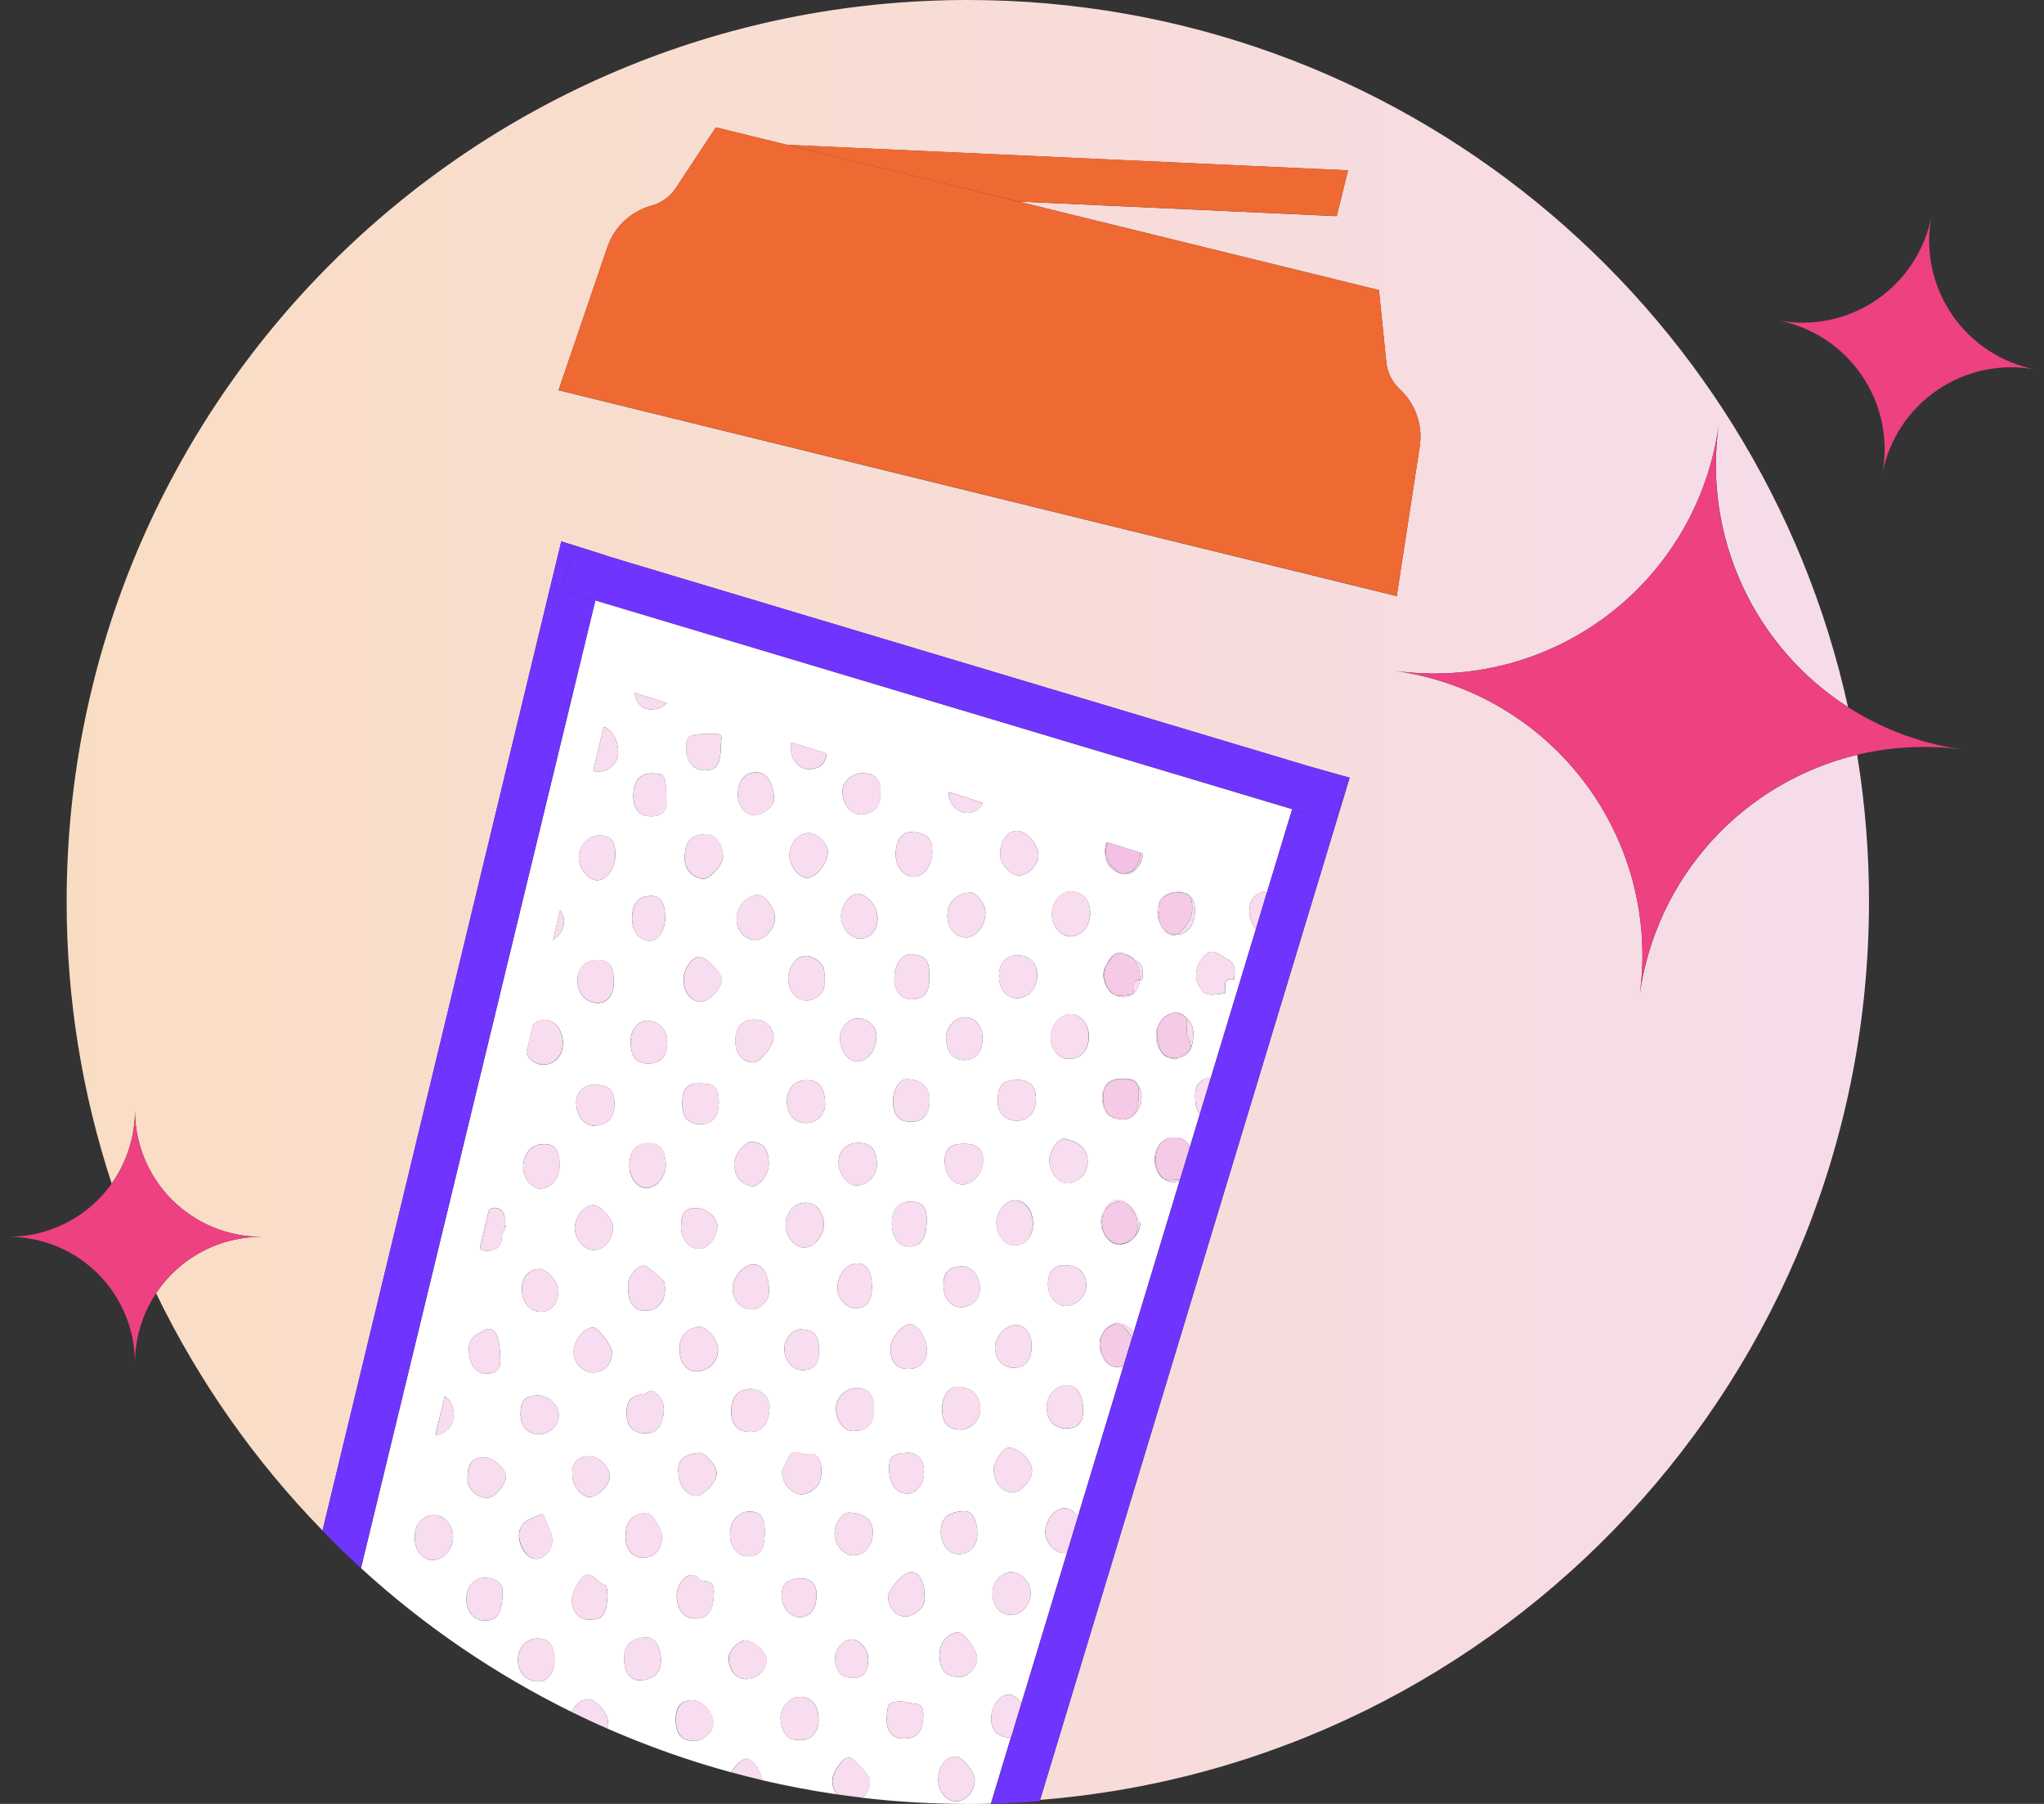 <svg xmlns="http://www.w3.org/2000/svg" width="102" height="90" viewBox="0 0 102 90" fill="none"><rect x="0" y="0" width="102" height="90" fill="#333333" stroke="none"/><g clip-path="url(#clip0_8011_35936)"><path d="M48.296 0C23.459 0 3.326 20.133 3.326 44.971C3.321 49.752 4.079 54.504 5.572 59.047C6.33 57.982 6.736 56.707 6.735 55.4C6.735 57.072 7.399 58.676 8.582 59.859C9.764 61.042 11.368 61.706 13.04 61.706C12.155 61.706 11.281 61.891 10.473 62.251C9.665 62.611 8.942 63.137 8.351 63.796C8.147 64.025 7.959 64.268 7.789 64.523C9.903 68.891 12.708 72.888 16.096 76.361L28.01 27.009L31.482 28.097L65.31 38.227L67.351 38.801L51.904 89.799C75.055 87.963 93.267 68.594 93.267 44.971C93.268 42.522 93.07 40.076 92.676 37.659C89.874 38.332 87.34 39.834 85.405 41.968C83.469 44.103 82.222 46.771 81.825 49.625C82.347 45.862 81.352 42.046 79.061 39.016C76.769 35.986 73.367 33.99 69.604 33.468C71.467 33.727 73.363 33.616 75.184 33.141C77.004 32.667 78.713 31.839 80.214 30.704C81.714 29.569 82.976 28.15 83.928 26.527C84.879 24.904 85.502 23.11 85.76 21.247C85.387 23.958 85.796 26.72 86.941 29.206C88.085 31.692 89.917 33.799 92.22 35.278C87.783 15.1 69.806 0 48.296 0ZM70.847 22.279L69.699 29.74L27.872 19.47L30.311 12.326C30.482 11.828 30.772 11.38 31.156 11.02C31.54 10.659 32.006 10.399 32.513 10.259C33.014 10.123 33.447 9.809 33.731 9.376L35.723 6.356L39.27 7.226L67.268 8.5L66.707 10.784L50.822 10.056L68.813 14.473L69.179 18.072C69.232 18.588 69.472 19.068 69.852 19.421C70.239 19.779 70.532 20.228 70.705 20.726C70.879 21.224 70.927 21.757 70.847 22.279Z" fill="url(#paint0_linear_8011_35936)"></path><path d="M28.009 27.01L30.253 27.718L30.251 27.728L31.482 28.096L28.009 27.01L16.092 76.374L28.009 27.01Z" fill="white"></path><path d="M50.396 86.685H50.381C49.816 86.685 49.463 86.327 49.463 85.745C49.457 85.131 49.884 84.551 50.346 84.546C50.559 84.546 50.794 84.721 50.976 84.967L53.246 77.469C53.204 77.479 53.161 77.484 53.117 77.486H53.105C52.662 77.486 52.174 76.973 52.164 76.493C52.151 75.858 52.623 75.249 53.139 75.245C53.388 75.245 53.625 75.42 53.783 75.68L56.056 68.178C55.97 68.203 55.881 68.217 55.791 68.217C55.689 68.218 55.588 68.198 55.495 68.157C55.094 68.016 54.898 67.499 54.874 67.072C54.865 66.876 54.918 66.683 55.025 66.519C55.166 66.234 55.429 66.087 55.739 65.993C55.763 66.011 55.787 66.028 55.813 66.044H55.856C56.12 66.044 56.39 66.221 56.569 66.484L58.865 58.908C58.77 58.954 58.666 58.98 58.559 58.984H58.547C58.385 58.981 58.228 58.928 58.098 58.831C57.825 58.692 57.623 58.294 57.623 57.846C57.623 57.296 57.936 56.868 58.386 56.768L58.425 56.761L58.481 56.752H58.53H58.572H58.609C58.875 56.752 59.061 56.812 59.183 56.95C59.267 57.029 59.332 57.127 59.373 57.234L59.877 55.57C59.715 55.407 59.648 55.144 59.64 54.722C59.629 54.108 59.869 53.822 60.419 53.782L62.673 46.348C62.463 46.098 62.346 45.781 62.345 45.454C62.345 44.914 62.615 44.576 63.087 44.493L63.222 44.536L64.485 40.37L29.71 29.956L18.015 78.238C21.162 81.115 24.701 83.531 28.527 85.413C28.685 85.057 29.01 84.782 29.338 84.777H29.344C29.73 84.777 30.343 85.477 30.336 85.912C30.334 86.02 30.318 86.128 30.287 86.231C32.296 87.114 34.368 87.847 36.485 88.424C36.691 88.072 37.02 87.751 37.258 87.747C37.544 87.747 37.936 88.306 38.067 88.825C39.287 89.109 40.525 89.343 41.781 89.527L41.771 89.512C41.384 88.959 41.471 88.516 42.007 87.884C42.049 87.829 42.101 87.784 42.162 87.751C42.223 87.719 42.29 87.7 42.359 87.696C42.441 87.702 42.521 87.728 42.591 87.773C42.66 87.817 42.718 87.879 42.758 87.951C42.848 88.083 42.988 88.167 43.084 88.295C43.206 88.45 43.376 88.608 43.404 88.795C43.424 88.965 43.398 89.138 43.33 89.295C43.262 89.453 43.154 89.59 43.016 89.692C44.775 89.899 46.545 90.002 48.316 90.002C48.694 90.002 49.071 89.997 49.446 89.987L50.445 86.685H50.396ZM49.045 40.056C48.983 40.204 48.879 40.331 48.745 40.42C48.611 40.509 48.454 40.557 48.293 40.557H48.277C47.755 40.557 47.334 40.098 47.337 39.524V39.511L49.045 40.056ZM44.509 60.914C44.528 60.327 44.895 59.947 45.443 59.947H45.46C46.042 59.955 46.271 60.248 46.245 60.953C46.214 61.813 45.949 62.188 45.37 62.188H45.339C44.803 62.177 44.48 61.682 44.509 60.914ZM59.484 46.14C59.299 46.468 59.039 46.63 58.741 46.63H58.693C58.653 46.647 58.61 46.657 58.566 46.659H58.553C58.364 46.659 58.173 46.526 58.026 46.324C57.977 46.266 57.938 46.199 57.911 46.128C57.813 45.934 57.762 45.72 57.761 45.503C57.756 45.303 57.805 45.105 57.902 44.929C57.902 44.917 57.902 44.903 57.902 44.89L57.95 44.854C58.027 44.758 58.123 44.68 58.231 44.624C58.34 44.568 58.459 44.535 58.581 44.528C58.656 44.508 58.733 44.498 58.811 44.498C58.902 44.498 58.992 44.513 59.077 44.544C59.138 44.551 59.197 44.57 59.25 44.602C59.303 44.633 59.349 44.675 59.385 44.725C59.408 44.744 59.43 44.764 59.451 44.785C59.694 45.019 59.682 45.788 59.484 46.14ZM50.477 80.571H50.461C49.91 80.571 49.525 80.129 49.525 79.495C49.525 78.96 49.96 78.453 50.434 78.435H50.461C50.954 78.435 51.43 78.939 51.436 79.474C51.442 80.042 50.986 80.564 50.477 80.571ZM50.528 74.458H50.518C49.975 74.444 49.578 73.94 49.59 73.282C49.597 72.907 50.064 72.237 50.32 72.232H50.329C50.844 72.232 51.508 72.884 51.5 73.38C51.491 73.86 50.948 74.458 50.527 74.458H50.528ZM49.654 67.206C49.654 66.671 50.185 66.113 50.7 66.104H50.712C51.164 66.104 51.477 66.54 51.48 67.172C51.48 67.834 51.16 68.233 50.62 68.243H50.592C50.045 68.243 49.653 67.813 49.653 67.206H49.654ZM50.616 62.13C50.12 62.13 49.723 61.621 49.724 60.982C49.724 60.441 50.191 59.889 50.65 59.886H50.657C51.158 59.886 51.535 60.365 51.548 61.02C51.562 61.675 51.179 62.13 50.615 62.13H50.616ZM50.762 55.914H50.742C50.149 55.914 49.772 55.514 49.784 54.896C49.799 54.143 50.05 53.886 50.778 53.878H50.795C51.38 53.878 51.698 54.211 51.697 54.822C51.693 55.485 51.333 55.906 50.761 55.914H50.762ZM50.762 49.802H50.745C50.23 49.802 49.843 49.321 49.851 48.685C49.859 48.049 50.195 47.669 50.754 47.665H50.77C51.397 47.665 51.773 48.05 51.761 48.682C51.748 49.313 51.329 49.792 50.76 49.802H50.762ZM50.86 43.678H50.815C50.419 43.645 49.85 43.09 49.915 42.545C49.915 41.964 50.293 41.451 50.718 41.451C51.237 41.451 51.833 42.131 51.822 42.714C51.81 43.147 51.304 43.678 50.857 43.678H50.86ZM53.209 71.272H53.192C52.618 71.272 52.228 70.842 52.231 70.218C52.231 69.627 52.642 69.179 53.137 69.123C53.173 69.123 53.207 69.123 53.242 69.123C53.708 69.123 54.045 69.492 54.052 70.358C54.055 70.988 53.791 71.263 53.207 71.272H53.209ZM53.216 65.158H53.193C52.692 65.158 52.29 64.666 52.296 64.049C52.296 63.475 52.579 63.131 53.045 63.123H53.073C53.83 63.123 54.21 63.475 54.206 64.174C54.2 64.656 53.708 65.144 53.214 65.158H53.216ZM53.317 59.034C53.294 59.036 53.27 59.036 53.246 59.034C52.798 59.034 52.358 58.443 52.361 57.886C52.361 57.447 52.779 56.814 53.088 56.814C53.102 56.813 53.116 56.813 53.13 56.814C53.694 56.929 54.278 57.217 54.278 57.95C54.283 58.218 54.187 58.479 54.008 58.68C53.83 58.881 53.582 59.007 53.315 59.034H53.317ZM53.36 52.836C52.832 52.836 52.432 52.366 52.43 51.742C52.43 51.151 52.898 50.612 53.429 50.594H53.449C53.932 50.594 54.352 51.122 54.341 51.725C54.323 52.394 53.943 52.827 53.357 52.83L53.36 52.836ZM53.453 46.722H53.429C52.945 46.722 52.493 46.202 52.49 45.632C52.49 45.007 52.909 44.484 53.419 44.484H53.428C54.048 44.484 54.409 44.896 54.402 45.596C54.392 46.216 53.988 46.693 53.45 46.717L53.453 46.722ZM56.896 61.15C56.811 61.648 56.345 62.082 55.916 62.082H55.858H55.825H55.8C55.357 62.082 54.956 61.538 54.944 60.945C54.945 60.779 54.993 60.615 55.083 60.475C55.218 60.11 55.492 59.866 55.793 59.866C55.917 59.87 56.036 59.91 56.138 59.981L56.171 60.004C56.308 60.081 56.428 60.186 56.523 60.312C56.618 60.438 56.686 60.583 56.722 60.736C56.777 60.831 56.837 60.925 56.894 61.011C56.913 61.026 56.899 61.096 56.889 61.144L56.896 61.15ZM56.446 55.739C56.338 55.813 56.21 55.853 56.079 55.853H56.029C55.932 55.854 55.835 55.842 55.742 55.817C55.409 55.757 55.217 55.617 55.124 55.317C55.045 55.16 55.002 54.986 55 54.809C54.993 54.631 55.032 54.455 55.115 54.297C55.23 53.97 55.499 53.823 55.954 53.818H56.045C56.085 53.818 56.123 53.818 56.159 53.818C56.504 53.818 56.693 53.901 56.775 54.117C56.91 54.304 56.977 54.532 56.964 54.762C56.965 54.955 56.919 55.145 56.828 55.316C56.738 55.486 56.607 55.631 56.446 55.739ZM56.994 48.914C56.956 48.907 56.918 48.903 56.879 48.901C56.867 49.152 56.757 49.388 56.573 49.56V49.586L56.523 49.596C56.404 49.683 56.263 49.734 56.116 49.743H56.049C55.892 49.743 55.739 49.701 55.604 49.622C55.476 49.568 55.37 49.472 55.303 49.35C55.146 49.134 55.06 48.873 55.06 48.606C55.068 48.439 55.122 48.278 55.215 48.139C55.266 48.027 55.33 47.922 55.406 47.825C55.574 47.61 55.73 47.534 55.88 47.534C55.989 47.538 56.095 47.569 56.189 47.624C56.352 47.662 56.497 47.752 56.604 47.88C56.628 47.893 56.651 47.906 56.675 47.916C57.044 48.09 57.069 48.477 56.995 48.914H56.994ZM56.848 43.166C56.814 43.237 56.764 43.3 56.702 43.349C56.563 43.507 56.367 43.605 56.156 43.62C56.114 43.619 56.073 43.612 56.033 43.6C55.873 43.579 55.721 43.517 55.592 43.419C55.475 43.344 55.376 43.243 55.305 43.123C55.234 43.004 55.192 42.869 55.182 42.73C55.152 42.652 55.135 42.569 55.133 42.484C55.133 42.411 55.145 42.338 55.168 42.269C55.174 42.18 55.193 42.093 55.225 42.01L55.257 42.021L55.277 42.026L56.916 42.544L56.94 42.552L57.038 42.582C57.032 42.791 56.966 42.993 56.849 43.166H56.848ZM58.835 52.759C58.783 52.79 58.733 52.821 58.684 52.853C58.569 52.84 58.456 52.81 58.349 52.765C58.255 52.752 58.165 52.714 58.09 52.655C58.014 52.596 57.956 52.518 57.92 52.429C57.755 52.206 57.674 51.932 57.691 51.655C57.696 51.516 57.723 51.379 57.77 51.248C57.802 51.151 57.848 51.058 57.907 50.974C57.978 50.862 58.071 50.765 58.181 50.691C58.29 50.616 58.414 50.565 58.545 50.541C58.575 50.536 58.605 50.533 58.635 50.532H58.687C58.705 50.531 58.722 50.531 58.74 50.532C58.876 50.537 59.006 50.593 59.102 50.689C59.234 50.783 59.342 50.906 59.419 51.047C59.497 51.188 59.542 51.346 59.55 51.507C59.555 52.288 59.331 52.684 58.836 52.759H58.835ZM61.582 48.863C61.536 48.855 61.489 48.851 61.442 48.85C61.068 48.85 61.127 49.207 61.166 49.539C60.949 49.588 60.727 49.617 60.504 49.625C60.111 49.625 59.945 49.463 59.776 49.063C59.598 48.643 59.7 48.165 60.006 47.779C60.173 47.564 60.33 47.488 60.48 47.488C60.759 47.488 61.015 47.748 61.274 47.871C61.632 48.04 61.656 48.428 61.583 48.863H61.582ZM41.136 49.15C41.15 49.52 40.687 49.916 40.254 49.917C39.727 49.917 39.326 49.436 39.335 48.809C39.341 48.235 39.733 47.693 40.204 47.693C40.232 47.692 40.26 47.692 40.288 47.693C40.444 47.721 40.592 47.78 40.725 47.866C40.857 47.953 40.971 48.065 41.059 48.196C41.192 48.425 41.125 48.828 41.137 49.15H41.136ZM38.628 39.92C38.628 40.222 38.065 40.656 37.659 40.669H37.638C37.178 40.669 36.813 40.201 36.82 39.606C36.828 38.934 37.165 38.537 37.728 38.529H37.74C38.273 38.535 38.63 39.091 38.628 39.92ZM37.54 59.186C37.518 59.186 37.497 59.183 37.476 59.179C37.232 59.128 37.013 58.996 36.855 58.805C36.718 58.633 36.653 58.346 36.637 58.091C36.609 57.664 37.142 56.98 37.459 56.974H37.492C38.085 56.974 38.371 57.34 38.363 58.085C38.358 58.59 37.921 59.19 37.54 59.19V59.186ZM38.38 64.416C38.392 64.864 37.989 65.308 37.556 65.325H37.516C36.959 65.325 36.563 64.885 36.561 64.258C36.561 63.739 37.1 63.105 37.562 63.084H37.595C38.074 63.088 38.356 63.566 38.38 64.421V64.416ZM32.492 40.726H32.481C31.899 40.726 31.6 40.37 31.605 39.682C31.611 38.957 31.918 38.593 32.524 38.586H32.6C33.205 38.586 33.234 38.701 33.258 40.061C33.27 40.494 33.002 40.724 32.492 40.73V40.726ZM33.191 45.832C33.184 46.416 32.846 46.921 32.459 46.939H32.418C31.909 46.939 31.533 46.465 31.54 45.82C31.549 45.048 31.854 44.7 32.524 44.699C32.985 44.704 33.2 45.071 33.191 45.836V45.832ZM30.849 37.51C30.852 37.64 30.829 37.769 30.781 37.89C30.732 38.011 30.659 38.121 30.567 38.212C30.474 38.304 30.364 38.376 30.243 38.423C30.122 38.471 29.992 38.493 29.862 38.489C29.832 38.49 29.802 38.49 29.771 38.489C29.714 38.489 29.657 38.481 29.601 38.465L30.124 36.267C30.521 36.387 30.849 36.924 30.849 37.51ZM41.26 37.601C41.186 38.116 40.894 38.373 40.382 38.374C39.854 38.374 39.437 37.894 39.464 37.27C39.467 37.193 39.475 37.116 39.488 37.04L41.26 37.601ZM35.98 37.227C35.955 38.145 35.762 38.431 35.163 38.431H35.142C34.575 38.426 34.224 37.98 34.241 37.283C34.254 36.733 34.372 36.617 35.352 36.617C35.473 36.617 35.606 36.617 35.754 36.617C36.176 36.623 35.929 37.015 35.977 37.221L35.98 37.227ZM33.277 35.076C33.099 35.263 32.856 35.375 32.598 35.388C32.56 35.392 32.522 35.394 32.484 35.394C32.025 35.394 31.733 35.08 31.673 34.57L33.277 35.076ZM24.155 66.373C24.224 66.33 24.303 66.307 24.384 66.305C24.602 66.305 24.752 66.503 24.817 66.685C24.945 67.043 24.959 67.473 24.966 67.876C24.974 68.404 24.659 68.529 24.289 68.529H24.266C23.753 68.522 23.402 68.07 23.406 67.394C23.342 66.78 23.758 66.597 24.155 66.373ZM21.61 77.83H21.595C21.081 77.83 20.691 77.344 20.7 76.709C20.663 76.075 21.1 75.613 21.618 75.593H21.655C22.194 75.593 22.603 76.067 22.609 76.686C22.616 77.271 22.137 77.82 21.61 77.83ZM22.643 70.737C22.621 71.15 22.17 71.575 21.725 71.612L22.198 69.65C22.496 69.859 22.673 70.254 22.648 70.737H22.643ZM24.229 80.857H24.208C23.644 80.857 23.263 80.406 23.271 79.745C23.277 79.184 23.653 78.736 24.133 78.72H24.192C24.718 78.72 25.091 78.99 25.084 79.372C25.066 80.439 24.832 80.847 24.234 80.857H24.229ZM24.309 74.737H24.273C23.777 74.677 23.27 74.309 23.335 73.649C23.335 73.031 23.596 72.714 24.115 72.714H24.12C24.694 72.714 25.243 73.331 25.245 73.668C25.251 74.067 24.682 74.737 24.313 74.737H24.309ZM25.041 61.693C25.049 62.185 24.794 62.319 24.459 62.391C24.409 62.401 24.358 62.406 24.307 62.407C24.176 62.407 24.047 62.367 23.939 62.292L24.002 62.027L24.403 60.352C24.469 60.33 24.539 60.297 24.604 60.273C24.636 60.261 24.669 60.255 24.703 60.255C24.825 60.263 24.939 60.314 25.027 60.398C25.115 60.482 25.17 60.594 25.183 60.715C25.183 60.859 25.183 61.004 25.183 61.149L25.254 61.183C25.179 61.359 25.043 61.529 25.046 61.693H25.041ZM26.895 83.893C26.864 83.893 26.834 83.891 26.804 83.886H26.788C26.262 83.886 25.839 83.412 25.846 82.826C25.854 82.203 26.229 81.777 26.796 81.749H26.858C27.419 81.749 27.678 82.126 27.669 82.916C27.668 83.424 27.319 83.893 26.899 83.893H26.895ZM26.114 76.016C26.358 75.76 26.738 75.682 27.061 75.54C27.085 75.54 27.152 75.644 27.176 75.708C27.306 76.036 27.472 76.355 27.543 76.703C27.641 77.185 27.247 77.759 26.794 77.775C26.477 77.775 26.203 77.58 26.021 77.168C25.84 76.756 25.843 76.307 26.119 76.016H26.114ZM26.927 71.557H26.911C26.312 71.557 25.963 71.157 25.975 70.484C25.987 69.86 26.216 69.632 26.838 69.624H26.851C27.398 69.624 27.898 70.119 27.884 70.647C27.875 71.121 27.422 71.553 26.931 71.557H26.927ZM26.04 64.348C26.04 63.716 26.371 63.331 26.934 63.308H26.946C27.28 63.308 27.865 63.97 27.865 64.352C27.865 65.041 27.538 65.44 26.979 65.444H26.971C26.444 65.444 26.044 64.974 26.044 64.348H26.04ZM26.93 59.297C26.544 59.297 26.108 58.752 26.105 58.264C26.105 57.575 26.499 57.097 27.081 57.085C27.121 57.085 27.16 57.079 27.195 57.079C27.71 57.079 27.907 57.447 27.925 58.072C27.952 58.775 27.509 59.3 26.935 59.302L26.93 59.297ZM27.11 53.12H27.104C26.919 53.117 26.739 53.057 26.589 52.949C26.439 52.84 26.326 52.688 26.266 52.513L26.602 51.111C26.762 50.972 26.964 50.891 27.176 50.881H27.201C27.696 50.881 28.105 51.419 28.092 52.061C28.079 52.703 27.68 53.111 27.11 53.12ZM27.599 46.89L27.839 45.88L27.954 45.405C28.068 45.572 28.136 45.766 28.152 45.967C28.146 46.155 28.093 46.338 27.996 46.498C27.899 46.659 27.763 46.792 27.599 46.885V46.89ZM30.307 79.779C30.242 80.593 30.047 80.804 29.418 80.806C28.941 80.806 28.549 80.475 28.538 79.84C28.538 79.484 28.768 79.037 29.006 78.766C29.044 78.709 29.096 78.661 29.155 78.626C29.215 78.591 29.281 78.57 29.35 78.564C29.667 78.564 29.914 79.072 30.243 79.102C30.283 79.101 30.327 79.543 30.307 79.775V79.779ZM29.457 74.69H29.438C28.994 74.69 28.549 74.109 28.556 73.531C28.563 72.952 28.836 72.663 29.383 72.657H29.392C29.915 72.657 30.425 73.163 30.431 73.69C30.436 74.071 29.852 74.67 29.457 74.685V74.69ZM29.627 68.477H29.61C28.959 68.477 28.49 67.829 28.666 67.162C28.797 66.656 29.221 66.235 29.584 66.235C29.606 66.234 29.628 66.234 29.65 66.235C29.863 66.267 30.52 67.138 30.533 67.409C30.563 68.02 30.184 68.464 29.627 68.472V68.477ZM29.621 62.364C29.139 62.364 28.668 61.802 28.685 61.244C28.703 60.686 29.156 60.125 29.615 60.123C29.94 60.123 30.606 60.855 30.594 61.2C30.575 61.859 30.16 62.358 29.621 62.359V62.364ZM29.736 56.166H29.663C29.163 56.166 28.759 55.681 28.755 55.018C28.75 54.899 28.77 54.781 28.813 54.67C28.855 54.559 28.92 54.458 29.004 54.373C29.087 54.289 29.187 54.222 29.297 54.178C29.407 54.133 29.525 54.112 29.644 54.114C30.447 54.135 30.669 54.4 30.66 55.113C30.653 55.773 30.328 56.105 29.737 56.155L29.736 56.166ZM28.817 48.934C28.817 48.319 29.193 47.909 29.765 47.901H29.809C30.451 47.901 30.613 48.197 30.63 48.973C30.646 49.721 30.251 50.041 29.832 50.041H29.794C29.242 50.03 28.815 49.555 28.815 48.928L28.817 48.934ZM29.831 43.92H29.81C29.358 43.92 28.871 43.309 28.882 42.755C28.892 42.202 29.341 41.696 29.834 41.682H29.893C30.491 41.682 30.709 41.946 30.707 42.652C30.699 43.32 30.297 43.896 29.829 43.915L29.831 43.92ZM31.99 83.834H31.943C31.445 83.834 31.148 83.433 31.154 82.782C31.104 82.094 31.516 81.719 32.249 81.694H32.267C32.68 81.694 32.97 82.177 32.983 82.81C32.992 83.335 32.739 83.792 31.988 83.828L31.99 83.834ZM32.105 77.721C31.571 77.721 31.209 77.297 31.215 76.676C31.222 75.872 31.56 75.504 32.288 75.483C32.535 75.483 33.038 76.287 33.036 76.679C33.037 77.279 32.647 77.716 32.112 77.716L32.105 77.721ZM33.03 70.896C32.9 71.304 32.632 71.506 32.285 71.506C32.253 71.507 32.221 71.507 32.189 71.506H32.175C31.639 71.506 31.298 71.174 31.275 70.637C31.244 69.911 31.434 69.651 32.051 69.57C32.123 69.567 32.192 69.545 32.252 69.505C32.32 69.438 32.41 69.397 32.505 69.39C32.662 69.39 32.788 69.526 32.906 69.678C33.191 70.041 33.169 70.478 33.03 70.896ZM32.35 65.386C32.303 65.392 32.256 65.395 32.208 65.396C31.655 65.396 31.335 64.988 31.343 64.276C31.337 64.175 31.337 64.074 31.343 63.972C31.384 63.61 31.84 63.142 32.127 63.142C32.167 63.141 32.207 63.151 32.241 63.171C32.527 63.368 32.796 63.59 33.045 63.832C33.109 63.891 33.152 63.969 33.167 64.055C33.271 64.785 32.941 65.319 32.355 65.385L32.35 65.386ZM32.266 59.274H32.245C31.791 59.258 31.401 58.748 31.406 58.175C31.412 57.432 31.734 57.039 32.343 57.033C32.377 57.033 32.41 57.033 32.442 57.033C32.953 57.033 33.183 57.412 33.223 58.028C33.27 58.66 32.772 59.273 32.27 59.273L32.266 59.274ZM32.388 53.06H32.362C31.731 53.06 31.462 52.715 31.472 51.912C31.479 51.381 31.835 50.936 32.261 50.923H32.292C32.427 50.922 32.56 50.948 32.685 50.999C32.809 51.051 32.922 51.127 33.016 51.224C33.11 51.321 33.183 51.436 33.232 51.562C33.28 51.687 33.302 51.822 33.296 51.956C33.292 52.687 32.993 53.049 32.393 53.059L32.388 53.06ZM34.652 86.858H34.637C34.016 86.858 33.719 86.514 33.719 85.818C33.719 85.123 33.983 84.828 34.558 84.823C35.034 84.823 35.612 85.464 35.598 85.979C35.599 86.408 35.119 86.853 34.657 86.857L34.652 86.858ZM35.613 79.574C35.603 80.349 35.29 80.753 34.725 80.753C34.675 80.752 34.626 80.749 34.576 80.744C34.188 80.7 33.916 80.43 33.816 80.011C33.708 79.552 33.783 79.123 34.129 78.774C34.175 78.717 34.232 78.669 34.297 78.635C34.363 78.601 34.434 78.58 34.507 78.574C34.585 78.582 34.66 78.605 34.728 78.642C34.796 78.679 34.856 78.729 34.904 78.79C34.969 78.848 35.054 78.88 35.141 78.881C35.577 78.892 35.67 79.189 35.617 79.573L35.613 79.574ZM34.752 74.63C34.262 74.63 33.853 74.108 33.858 73.482C33.777 72.9 34.08 72.552 34.877 72.492H34.894C35.228 72.492 35.776 73.141 35.768 73.504C35.757 73.936 35.136 74.627 34.752 74.63ZM34.72 68.417H34.712C34.252 68.417 33.908 67.965 33.917 67.364C33.854 66.608 34.377 66.27 34.836 66.193C34.852 66.192 34.869 66.192 34.886 66.193C35.259 66.193 35.831 66.812 35.833 67.326C35.836 67.472 35.809 67.617 35.754 67.751C35.699 67.886 35.617 68.008 35.514 68.111C35.41 68.213 35.286 68.292 35.151 68.345C35.015 68.398 34.87 68.422 34.724 68.417H34.72ZM33.982 61.177C33.992 60.523 34.193 60.275 34.717 60.267H34.73C35.244 60.267 35.812 60.745 35.804 61.174C35.795 61.704 35.345 62.289 34.938 62.301H34.911C34.377 62.303 33.976 61.821 33.986 61.177H33.982ZM34.968 56.087H34.942C34.339 56.087 34.04 55.736 34.046 55.036C34.053 54.338 34.287 54.058 34.868 54.051H34.919C35.671 54.051 35.878 54.259 35.871 54.983C35.864 55.708 35.571 56.077 34.972 56.087H34.968ZM34.997 49.974C34.461 49.974 34.101 49.515 34.111 48.842C34.119 48.332 34.539 47.743 34.902 47.736C35.256 47.736 36.033 48.553 36.014 48.908C36.002 49.311 35.366 49.974 35.002 49.974H34.997ZM35.103 43.848C35.089 43.85 35.075 43.85 35.061 43.848C34.566 43.758 34.124 43.418 34.169 42.7C34.214 41.983 34.498 41.633 35.117 41.628C35.157 41.62 35.198 41.616 35.24 41.615C35.677 41.615 36.063 42.094 36.081 42.732C36.096 43.086 35.477 43.848 35.108 43.848H35.103ZM37.284 83.773C36.726 83.773 36.349 83.334 36.36 82.7C36.367 82.355 36.86 81.846 37.2 81.841C37.577 81.841 38.269 82.461 38.265 82.797C38.273 83.292 37.788 83.768 37.291 83.768L37.284 83.773ZM36.424 76.56C36.43 75.886 36.826 75.422 37.4 75.412H37.41C37.943 75.412 38.172 75.724 38.163 76.436C38.163 77.469 37.802 77.636 37.36 77.649H37.337C36.818 77.655 36.428 77.174 36.431 76.56H36.424ZM37.437 71.442H37.417C36.797 71.442 36.475 71.067 36.49 70.362C36.505 69.681 36.84 69.31 37.449 69.304H37.462C37.978 69.304 38.41 69.705 38.401 70.175C38.392 70.995 38.055 71.437 37.444 71.442H37.437ZM37.621 53.006H37.616C37.042 53.006 36.686 52.571 36.697 51.886C36.709 51.202 37.042 50.867 37.686 50.867H37.701C37.821 50.869 37.941 50.894 38.052 50.941C38.163 50.989 38.263 51.057 38.347 51.144C38.432 51.23 38.498 51.332 38.543 51.444C38.588 51.556 38.61 51.676 38.609 51.797C38.582 52.188 37.921 53.006 37.621 53.006ZM37.694 46.892H37.687C37.173 46.892 36.755 46.413 36.758 45.839C36.711 45.264 37.287 44.675 37.774 44.655H37.789C38.197 44.655 38.685 45.319 38.669 45.829C38.654 46.355 38.157 46.888 37.69 46.888L37.694 46.892ZM40.032 86.812C39.985 86.812 39.938 86.808 39.892 86.8C39.847 86.806 39.802 86.81 39.757 86.81C39.201 86.81 38.968 86.236 38.953 85.71C38.938 85.185 39.396 84.667 39.904 84.661H39.917C40.505 84.661 40.87 85.097 40.849 85.854C40.836 86.39 40.498 86.812 40.032 86.812ZM39.01 79.581C39.01 79.018 39.32 78.753 39.963 78.753H39.981C40.491 78.753 40.754 79.039 40.748 79.575C40.74 80.264 40.438 80.674 39.932 80.687H39.91C39.402 80.687 38.999 80.197 39.007 79.58L39.01 79.581ZM40.889 73.971C40.725 74.301 40.316 74.561 40.003 74.561C39.958 74.562 39.913 74.555 39.869 74.543C39.362 74.387 39.079 74.014 39.006 73.447C39.121 73.192 39.228 72.929 39.361 72.684C39.457 72.504 39.567 72.455 39.683 72.455C39.772 72.461 39.86 72.48 39.944 72.512C40.028 72.544 40.117 72.563 40.208 72.569C40.239 72.569 40.27 72.565 40.301 72.556C40.341 72.545 40.383 72.54 40.425 72.54C40.554 72.539 40.68 72.583 40.78 72.665C41.02 72.882 41.056 73.628 40.886 73.97L40.889 73.971ZM39.137 67.305C39.137 66.805 39.533 66.324 39.932 66.324H39.948C40.687 66.348 40.888 66.608 40.866 67.519C40.856 68.078 40.586 68.358 40.056 68.358C39.556 68.358 39.133 67.877 39.137 67.305ZM40.134 62.245H40.121C39.652 62.236 39.203 61.705 39.203 61.154C39.203 60.505 39.621 60.006 40.179 60.006H40.187C40.729 60.006 41.119 60.466 41.115 61.102C41.11 61.67 40.616 62.245 40.134 62.245ZM40.208 56.029H40.196C39.641 56.029 39.257 55.57 39.266 54.916C39.276 54.307 39.657 53.898 40.221 53.891H40.244C40.893 53.891 41.156 54.227 41.175 55.074C41.187 55.619 40.778 56.023 40.208 56.029ZM40.313 43.799H40.291C39.879 43.799 39.397 43.218 39.395 42.708C39.395 42.084 39.805 41.593 40.325 41.56H40.359C40.77 41.56 41.329 42.059 41.314 42.501C41.295 43.057 40.769 43.775 40.313 43.799ZM42.568 83.714H42.557C41.974 83.714 41.663 83.355 41.673 82.692C41.679 82.258 42.084 81.799 42.499 81.799H42.533C42.986 81.827 43.352 82.372 43.329 82.832C43.293 83.453 43.093 83.709 42.568 83.714ZM42.59 77.602H42.584C42.103 77.602 41.641 77.054 41.648 76.491C41.654 75.993 42.025 75.467 42.367 75.467H42.379C43.147 75.497 43.56 75.841 43.558 76.448C43.557 77.1 43.14 77.596 42.59 77.602ZM42.679 71.386C42.638 71.395 42.597 71.399 42.555 71.399C42.129 71.399 41.731 70.927 41.718 70.272C41.707 69.72 42.201 69.249 42.751 69.247C43.325 69.247 43.624 69.609 43.617 70.311C43.61 71.012 43.301 71.383 42.679 71.386ZM41.786 64.242C41.812 63.561 42.257 63.032 42.799 63.032C43.259 63.032 43.52 63.48 43.512 64.249C43.504 64.927 43.234 65.266 42.693 65.273H42.684C42.22 65.273 41.765 64.755 41.786 64.242ZM42.77 59.149H42.732C42.297 59.149 41.856 58.559 41.846 58.018C41.833 57.435 42.224 57.026 42.802 57.02H42.824C43.463 57.02 43.735 57.343 43.757 58.053C43.767 58.328 43.67 58.597 43.486 58.801C43.302 59.006 43.044 59.131 42.77 59.149ZM41.917 51.823C41.888 51.294 42.339 50.81 42.79 50.807H42.796C43.294 50.807 43.735 51.202 43.733 51.648C43.733 52.382 43.347 52.91 42.832 52.949C42.812 52.951 42.792 52.951 42.772 52.949C42.246 52.952 41.947 52.385 41.917 51.823ZM42.914 46.831H42.907C42.43 46.831 41.964 46.269 41.972 45.702C41.979 45.197 42.415 44.594 42.775 44.594C43.28 44.594 43.808 45.229 43.794 45.844C43.775 46.509 43.35 46.829 42.914 46.831ZM43.022 40.627C43 40.628 42.977 40.628 42.954 40.627C42.508 40.627 42.076 40.222 42.036 39.522C42.012 39.039 42.495 38.581 43.003 38.576H43.026C43.66 38.576 43.944 38.872 43.944 39.517C43.942 40.247 43.633 40.571 43.022 40.627ZM45.088 86.745H45.041C44.533 86.734 44.203 86.334 44.248 85.701C44.298 84.983 44.301 84.917 44.998 84.878C45.217 84.934 45.44 84.976 45.664 85.003C45.981 85.024 46.08 85.198 46.074 85.562C46.063 86.384 45.778 86.745 45.091 86.745H45.088ZM45.516 80.571C45.409 80.623 45.291 80.65 45.172 80.651C45.056 80.648 44.941 80.621 44.837 80.569C44.733 80.518 44.641 80.444 44.568 80.353C44.404 80.162 44.248 79.701 44.339 79.529C44.542 79.13 44.849 78.726 45.197 78.517C45.282 78.463 45.379 78.434 45.478 78.432C45.852 78.432 46.14 78.899 46.133 79.58C46.202 80.07 45.94 80.38 45.519 80.571H45.516ZM45.264 72.485H45.317C45.814 72.485 46.12 72.874 46.109 73.457C46.099 74.072 45.764 74.502 45.285 74.518H45.259C44.748 74.518 44.363 74.013 44.372 73.346C44.361 72.749 44.448 72.527 45.266 72.485H45.264ZM45.345 68.301H45.327C44.724 68.301 44.428 67.95 44.436 67.243C44.436 66.783 45.023 66.072 45.404 66.061H45.413C45.806 66.061 46.251 66.769 46.258 67.406C46.258 67.525 46.235 67.642 46.189 67.752C46.144 67.862 46.076 67.962 45.992 68.045C45.907 68.128 45.806 68.194 45.695 68.238C45.585 68.282 45.467 68.303 45.348 68.301H45.345ZM45.496 55.972H45.466C44.86 55.972 44.56 55.625 44.566 54.932C44.566 54.404 44.874 53.871 45.184 53.848H45.298C45.959 53.848 46.395 54.259 46.388 54.897C46.385 55.592 46.079 55.961 45.498 55.972H45.496ZM44.63 48.816C44.63 48.127 44.975 47.621 45.434 47.621H45.45C46.145 47.641 46.382 47.893 46.374 48.612C46.429 49.595 46.055 49.832 45.53 49.855H45.488C44.968 49.855 44.623 49.432 44.633 48.816H44.63ZM45.596 43.742H45.583C45.085 43.742 44.691 43.241 44.696 42.609C44.7 41.978 44.996 41.513 45.436 41.513H45.478C46.174 41.56 46.532 41.722 46.521 42.521C46.513 43.2 46.116 43.733 45.598 43.742H45.596ZM47.711 89.873C47.222 89.873 46.816 89.374 46.819 88.783C46.819 88.112 47.191 87.635 47.704 87.635H47.715C48.027 87.635 48.651 88.43 48.643 88.808C48.629 89.393 48.214 89.873 47.713 89.873H47.711ZM47.898 83.674C47.853 83.674 47.808 83.668 47.765 83.656H47.757C47.183 83.656 46.877 83.265 46.882 82.553C46.882 81.965 47.286 81.482 47.801 81.443H47.812C48.114 81.443 48.794 82.352 48.761 82.772C48.729 83.192 48.31 83.676 47.901 83.676L47.898 83.674ZM47.857 77.541H47.837C47.339 77.541 46.939 77.037 46.948 76.417C46.958 75.723 47.338 75.4 48.147 75.4H48.188C48.532 75.4 48.778 75.897 48.769 76.548C48.764 77.132 48.402 77.53 47.859 77.543L47.857 77.541ZM47.948 71.327H47.928C47.304 71.327 47.01 70.989 47.01 70.293C47.01 69.671 47.334 69.202 47.756 69.194H47.793C48.505 69.194 48.926 69.623 48.917 70.349C48.916 70.837 48.434 71.324 47.952 71.329L47.948 71.327ZM47.076 64.111C47.076 63.488 47.347 63.211 47.975 63.178H48.014C48.515 63.178 48.921 63.693 48.897 64.308C48.898 64.428 48.875 64.547 48.829 64.658C48.783 64.769 48.715 64.87 48.629 64.955C48.544 65.039 48.442 65.106 48.33 65.15C48.218 65.195 48.099 65.217 47.979 65.214H47.962C47.432 65.215 47.073 64.771 47.079 64.114L47.076 64.111ZM49.054 57.941C49.033 58.539 48.577 59.071 48.061 59.097H48.025C47.537 59.097 47.135 58.566 47.143 57.921C47.152 57.304 47.406 57.071 48.074 57.065H48.101C48.773 57.066 49.075 57.342 49.054 57.941ZM47.208 51.759C47.216 51.251 47.68 50.749 48.138 50.749H48.151C48.676 50.761 49.048 51.208 49.031 51.825C49.013 52.513 48.687 52.887 48.097 52.887H48.081C47.548 52.88 47.198 52.432 47.208 51.759ZM48.21 46.773C47.678 46.773 47.273 46.304 47.275 45.689C47.275 45.007 47.71 44.576 48.434 44.535H48.447C48.753 44.535 49.185 45.128 49.177 45.547C49.163 46.192 48.709 46.772 48.21 46.773Z" fill="white"></path><path d="M29.38 85.822C29.118 85.7 28.86 85.576 28.602 85.45C28.86 85.576 29.12 85.7 29.38 85.822Z" fill="white"></path><path d="M42.25 89.591L41.905 89.544L42.25 89.591Z" fill="white"></path><path d="M37.981 88.803C37.781 88.756 37.582 88.706 37.383 88.657C37.582 88.704 37.781 88.756 37.981 88.803Z" fill="white"></path><path d="M42.851 89.668L42.498 89.625L42.851 89.668Z" fill="white"></path><path d="M30.244 86.213C29.979 86.098 29.716 85.984 29.453 85.856C29.716 85.977 29.979 86.096 30.244 86.213Z" fill="white"></path><path d="M37.215 88.615C36.985 88.556 36.753 88.496 36.517 88.432C36.749 88.496 36.982 88.556 37.215 88.615Z" fill="white"></path><path d="M67.351 38.801V38.802L51.886 89.861L51.904 89.8L67.351 38.801Z" fill="white"></path><path d="M29.768 38.489C29.798 38.49 29.828 38.49 29.858 38.489C29.989 38.494 30.119 38.472 30.241 38.424C30.362 38.377 30.473 38.305 30.566 38.214C30.659 38.122 30.732 38.012 30.78 37.891C30.829 37.77 30.852 37.64 30.849 37.51C30.849 36.93 30.524 36.393 30.124 36.272L29.601 38.47C29.656 38.484 29.712 38.49 29.768 38.489Z" fill="#F8DCEF"></path><path d="M40.376 38.368C40.888 38.368 41.18 38.11 41.254 37.596L39.483 37.037C39.47 37.112 39.462 37.189 39.459 37.266C39.431 37.888 39.848 38.368 40.376 38.368Z" fill="#F8DCEF"></path><path d="M32.483 35.394C32.522 35.395 32.56 35.393 32.598 35.389C32.856 35.375 33.099 35.263 33.277 35.076L31.67 34.57C31.733 35.08 32.023 35.394 32.483 35.394Z" fill="#F8DCEF"></path><path d="M35.751 36.615C35.602 36.615 35.469 36.615 35.349 36.615C34.368 36.615 34.25 36.73 34.238 37.282C34.221 37.978 34.572 38.423 35.139 38.43H35.159C35.758 38.43 35.951 38.147 35.977 37.226C35.929 37.015 36.176 36.623 35.751 36.615Z" fill="#F8DCEF"></path><path d="M59.643 54.716C59.65 55.138 59.719 55.405 59.88 55.564L60.422 53.776C59.876 53.816 59.633 54.102 59.643 54.716Z" fill="#F8DCEF"></path><path d="M61.267 47.869C61.008 47.746 60.752 47.486 60.473 47.486C60.323 47.486 60.167 47.561 59.999 47.777C59.699 48.163 59.597 48.64 59.769 49.06C59.938 49.461 60.105 49.623 60.497 49.623C60.72 49.615 60.942 49.586 61.16 49.537C61.12 49.207 61.061 48.848 61.435 48.848C61.482 48.848 61.529 48.852 61.575 48.861C61.657 48.428 61.632 48.04 61.267 47.869Z" fill="#F8DCEF"></path><path d="M62.345 45.452C62.346 45.779 62.462 46.096 62.673 46.346L63.218 44.533L63.083 44.491C62.615 44.574 62.35 44.912 62.345 45.452Z" fill="#F8DCEF"></path><path d="M53.425 44.476H53.417C52.906 44.476 52.484 45.002 52.487 45.624C52.487 46.198 52.947 46.714 53.426 46.714H53.45C53.988 46.695 54.392 46.214 54.4 45.586C54.407 44.888 54.046 44.476 53.425 44.476Z" fill="#F8DCEF"></path><path d="M53.442 50.588H53.422C52.891 50.606 52.422 51.144 52.423 51.736C52.423 52.361 52.825 52.83 53.353 52.83C53.938 52.83 54.318 52.394 54.33 51.719C54.345 51.116 53.921 50.588 53.442 50.588Z" fill="#F8DCEF"></path><path d="M27.194 50.875H27.169C26.957 50.885 26.755 50.966 26.595 51.105L26.263 52.503C26.324 52.678 26.437 52.83 26.587 52.938C26.737 53.047 26.916 53.107 27.101 53.11H27.108C27.682 53.11 28.07 52.68 28.083 52.05C28.095 51.419 27.689 50.875 27.194 50.875Z" fill="#F8DCEF"></path><path d="M21.656 75.592H21.619C21.1 75.612 20.663 76.074 20.701 76.708C20.692 77.343 21.082 77.829 21.596 77.829H21.611C22.138 77.819 22.617 77.27 22.611 76.681C22.604 76.066 22.195 75.592 21.656 75.592Z" fill="#F8DCEF"></path><path d="M40.185 60.008H40.177C39.619 60.008 39.197 60.508 39.201 61.155C39.201 61.706 39.652 62.237 40.119 62.246H40.132C40.614 62.246 41.108 61.672 41.111 61.098C41.117 60.467 40.726 60.008 40.185 60.008Z" fill="#F8DCEF"></path><path d="M37.469 69.305H37.456C36.847 69.305 36.511 69.682 36.497 70.364C36.482 71.068 36.804 71.444 37.424 71.444H37.444C38.055 71.444 38.392 70.996 38.408 70.181C38.417 69.705 37.985 69.305 37.469 69.305Z" fill="#F8DCEF"></path><path d="M42.758 69.247C42.206 69.247 41.711 69.72 41.725 70.272C41.737 70.927 42.136 71.399 42.562 71.399C42.603 71.399 42.645 71.395 42.686 71.386C43.308 71.386 43.623 71.028 43.63 70.311C43.63 69.61 43.337 69.247 42.758 69.247Z" fill="#F8DCEF"></path><path d="M40.244 53.891H40.221C39.657 53.898 39.276 54.307 39.266 54.916C39.257 55.572 39.641 56.029 40.196 56.029H40.208C40.781 56.024 41.187 55.62 41.175 55.074C41.156 54.227 40.893 53.891 40.244 53.891Z" fill="#F8DCEF"></path><path d="M39.917 84.661H39.903C39.395 84.667 38.932 85.164 38.952 85.71C38.971 86.257 39.203 86.81 39.755 86.81C39.801 86.81 39.846 86.807 39.891 86.8C39.937 86.808 39.984 86.812 40.031 86.812C40.5 86.812 40.834 86.39 40.846 85.854C40.864 85.098 40.499 84.661 39.917 84.661Z" fill="#F8DCEF"></path><path d="M35.244 41.606C35.203 41.607 35.162 41.611 35.121 41.619C34.503 41.619 34.216 41.983 34.173 42.691C34.131 43.399 34.57 43.754 35.065 43.839C35.079 43.841 35.093 43.841 35.108 43.839C35.477 43.839 36.096 43.077 36.086 42.714C36.067 42.085 35.681 41.606 35.244 41.606Z" fill="#F8DCEF"></path><path d="M34.886 66.19C34.869 66.189 34.852 66.189 34.835 66.19C34.376 66.267 33.859 66.605 33.917 67.361C33.917 67.961 34.25 68.411 34.712 68.413H34.719C34.865 68.419 35.011 68.394 35.147 68.341C35.283 68.289 35.406 68.208 35.51 68.106C35.614 68.004 35.696 67.881 35.751 67.746C35.805 67.61 35.832 67.465 35.828 67.32C35.831 66.809 35.259 66.19 34.886 66.19Z" fill="#F8DCEF"></path><path d="M50.768 47.665H50.752C50.188 47.665 49.856 48.045 49.848 48.685C49.84 49.326 50.227 49.802 50.742 49.802H50.76C51.334 49.789 51.747 49.322 51.758 48.682C51.77 48.041 51.396 47.665 50.768 47.665Z" fill="#F8DCEF"></path><path d="M57.771 51.248C57.805 51.152 57.851 51.059 57.908 50.974C57.849 51.058 57.803 51.151 57.771 51.248Z" fill="#F8DCEF"></path><path d="M57.921 52.432C57.957 52.521 58.015 52.599 58.09 52.657C58.166 52.716 58.256 52.754 58.35 52.767C58.181 52.694 58.033 52.579 57.921 52.432Z" fill="#F8DCEF"></path><path d="M58.688 50.533H58.636C58.606 50.535 58.576 50.538 58.546 50.542C58.584 50.537 58.622 50.534 58.66 50.533H58.688Z" fill="#F8DCEF"></path><path d="M59.104 50.694C59.201 50.814 59.248 50.968 59.232 51.122C59.232 51.334 59.203 51.572 59.271 51.753C59.364 51.999 59.554 52.212 59.291 52.449C59.148 52.566 58.994 52.67 58.831 52.759C59.326 52.684 59.55 52.288 59.547 51.511C59.539 51.35 59.495 51.194 59.418 51.052C59.341 50.911 59.234 50.788 59.104 50.694Z" fill="#F8DCEF"></path><path d="M47.796 69.19H47.759C47.337 69.198 47.018 69.668 47.013 70.29C47.013 70.989 47.306 71.323 47.931 71.323H47.952C48.437 71.323 48.919 70.831 48.923 70.341C48.929 69.621 48.509 69.19 47.796 69.19Z" fill="#F8DCEF"></path><path d="M45.481 41.515H45.438C44.999 41.515 44.702 41.981 44.698 42.611C44.695 43.241 45.087 43.744 45.585 43.744H45.598C46.11 43.735 46.516 43.201 46.523 42.524C46.535 41.724 46.176 41.562 45.481 41.515Z" fill="#F8DCEF"></path><path d="M27.839 45.875L27.599 46.885C27.762 46.792 27.898 46.659 27.994 46.498C28.091 46.337 28.144 46.154 28.149 45.967C28.134 45.766 28.066 45.572 27.952 45.404L27.839 45.875Z" fill="#F8DCEF"></path><path d="M58.313 58.885C58.239 58.884 58.167 58.866 58.102 58.832C58.231 58.929 58.388 58.983 58.55 58.985H58.563C58.669 58.981 58.773 58.956 58.868 58.909L58.887 58.847C58.751 58.862 58.577 58.862 58.353 58.883L58.313 58.885Z" fill="#F8DCEF"></path><path d="M59.345 57.337L59.377 57.229C59.335 57.121 59.27 57.024 59.186 56.944C59.275 57.057 59.33 57.194 59.345 57.337Z" fill="#F8DCEF"></path><path d="M37.785 44.65H37.77C37.284 44.67 36.708 45.26 36.755 45.834C36.755 46.408 37.169 46.883 37.683 46.888H37.69C38.157 46.888 38.649 46.355 38.666 45.825C38.682 45.315 38.195 44.65 37.785 44.65Z" fill="#F8DCEF"></path><path d="M48.444 44.535H48.432C47.708 44.576 47.275 45.008 47.273 45.689C47.273 46.305 47.675 46.773 48.208 46.773C48.706 46.773 49.161 46.192 49.172 45.547C49.182 45.128 48.755 44.535 48.444 44.535Z" fill="#F8DCEF"></path><path d="M45.335 62.188H45.366C45.94 62.188 46.211 61.813 46.242 60.953C46.267 60.248 46.039 59.955 45.457 59.947H45.439C44.892 59.947 44.521 60.327 44.505 60.914C44.48 61.682 44.802 62.177 45.335 62.188Z" fill="#F8DCEF"></path><path d="M22.198 69.65L21.732 71.616C22.175 71.578 22.626 71.157 22.65 70.74C22.673 70.255 22.496 69.859 22.198 69.65Z" fill="#F8DCEF"></path><path d="M32.447 57.023C32.415 57.023 32.382 57.023 32.347 57.023C31.739 57.023 31.416 57.422 31.41 58.164C31.41 58.738 31.796 59.248 32.249 59.264H32.27C32.772 59.264 33.27 58.651 33.227 58.013C33.187 57.407 32.958 57.023 32.447 57.023Z" fill="#F8DCEF"></path><path d="M40.359 41.556H40.325C39.805 41.593 39.392 42.084 39.395 42.704C39.395 43.213 39.879 43.794 40.291 43.794H40.313C40.772 43.77 41.296 43.053 41.314 42.491C41.329 42.054 40.77 41.556 40.359 41.556Z" fill="#F8DCEF"></path><path d="M42.824 57.023H42.802C42.228 57.023 41.833 57.439 41.846 58.022C41.856 58.562 42.297 59.152 42.732 59.152H42.77C43.043 59.134 43.299 59.011 43.483 58.807C43.668 58.604 43.766 58.337 43.757 58.063C43.735 57.345 43.463 57.023 42.824 57.023Z" fill="#F8DCEF"></path><path d="M50.794 53.878H50.777C50.049 53.886 49.798 54.143 49.783 54.896C49.77 55.514 50.148 55.914 50.74 55.914H50.761C51.335 55.906 51.693 55.485 51.695 54.822C51.697 54.211 51.379 53.878 50.794 53.878Z" fill="#F8DCEF"></path><path d="M41.055 48.202C40.966 48.071 40.852 47.959 40.72 47.872C40.587 47.786 40.439 47.727 40.283 47.699C40.255 47.698 40.227 47.698 40.2 47.699C39.729 47.699 39.336 48.243 39.331 48.815C39.331 49.442 39.727 49.923 40.249 49.923C40.683 49.923 41.145 49.526 41.132 49.156C41.125 48.828 41.192 48.425 41.055 48.202Z" fill="#F8DCEF"></path><path d="M45.485 49.855H45.528C46.052 49.832 46.427 49.595 46.371 48.612C46.38 47.893 46.142 47.641 45.447 47.621H45.427C44.976 47.621 44.633 48.131 44.623 48.816C44.623 49.432 44.968 49.855 45.485 49.855Z" fill="#F8DCEF"></path><path d="M29.891 41.676H29.832C29.334 41.69 28.89 42.191 28.879 42.749C28.869 43.309 29.356 43.915 29.808 43.915H29.829C30.297 43.896 30.699 43.32 30.704 42.646C30.707 41.94 30.489 41.676 29.891 41.676Z" fill="#F8DCEF"></path><path d="M53.128 56.82C53.114 56.819 53.099 56.819 53.085 56.82C52.776 56.82 52.361 57.452 52.359 57.892C52.359 58.451 52.796 59.04 53.244 59.04C53.267 59.042 53.291 59.042 53.315 59.04C53.581 59.013 53.827 58.887 54.005 58.687C54.183 58.487 54.28 58.228 54.277 57.961C54.278 57.223 53.691 56.935 53.128 56.82Z" fill="#F8DCEF"></path><path d="M40.421 72.535C40.379 72.535 40.337 72.541 40.297 72.552C40.267 72.56 40.235 72.564 40.204 72.564C40.114 72.559 40.025 72.54 39.94 72.508C39.857 72.475 39.769 72.456 39.679 72.45C39.565 72.45 39.45 72.503 39.357 72.68C39.225 72.924 39.119 73.187 39.002 73.442C39.076 74.009 39.358 74.382 39.865 74.538C39.909 74.551 39.954 74.557 40 74.557C40.311 74.557 40.722 74.296 40.886 73.967C41.05 73.637 41.02 72.879 40.777 72.657C40.676 72.576 40.55 72.533 40.421 72.535Z" fill="#F8DCEF"></path><path d="M29.646 66.235C29.624 66.234 29.602 66.234 29.581 66.235C29.221 66.235 28.797 66.656 28.662 67.162C28.487 67.829 28.955 68.477 29.607 68.477H29.623C30.181 68.469 30.56 68.024 30.526 67.414C30.516 67.138 29.86 66.267 29.646 66.235Z" fill="#F8DCEF"></path><path d="M50.716 41.45C50.29 41.45 49.913 41.963 49.913 42.544C49.847 43.089 50.417 43.644 50.813 43.677H50.857C51.304 43.677 51.81 43.146 51.819 42.707C51.831 42.13 51.235 41.45 50.716 41.45Z" fill="#F8DCEF"></path><path d="M56.385 43.547C56.3 43.587 56.208 43.607 56.114 43.606C56.087 43.606 56.059 43.604 56.031 43.6C56.071 43.613 56.112 43.619 56.154 43.62C56.364 43.605 56.56 43.508 56.7 43.349C56.643 43.392 56.579 43.427 56.512 43.451C56.475 43.49 56.433 43.523 56.385 43.547Z" fill="#F8DCEF"></path><path d="M56.918 42.611C56.941 42.799 56.918 42.99 56.849 43.166C56.966 42.992 57.031 42.788 57.035 42.579L56.938 42.549C56.932 42.569 56.925 42.59 56.918 42.611Z" fill="#F8DCEF"></path><path d="M55.175 42.63C55.159 42.509 55.156 42.387 55.165 42.265C55.142 42.335 55.131 42.408 55.131 42.481C55.133 42.565 55.15 42.648 55.18 42.727C55.18 42.727 55.18 42.716 55.18 42.712C55.177 42.684 55.176 42.658 55.175 42.63Z" fill="#F8DCEF"></path><path d="M50.651 59.893H50.644C50.185 59.893 49.719 60.448 49.719 60.989C49.719 61.624 50.115 62.137 50.611 62.137C51.174 62.137 51.551 61.687 51.538 61.032C51.526 60.376 51.152 59.893 50.651 59.893Z" fill="#F8DCEF"></path><path d="M53.239 69.117C53.205 69.117 53.17 69.117 53.135 69.117C52.64 69.173 52.232 69.621 52.229 70.212C52.229 70.836 52.619 71.266 53.19 71.266H53.207C53.791 71.258 54.055 70.982 54.05 70.347C54.041 69.487 53.705 69.117 53.239 69.117Z" fill="#F8DCEF"></path><path d="M32.296 50.922H32.265C31.84 50.935 31.484 51.382 31.477 51.911C31.466 52.714 31.735 53.059 32.366 53.059H32.393C32.993 53.049 33.292 52.687 33.301 51.953C33.306 51.819 33.284 51.685 33.235 51.559C33.187 51.433 33.114 51.319 33.02 51.222C32.926 51.126 32.813 51.05 32.689 50.998C32.565 50.947 32.431 50.921 32.296 50.922Z" fill="#F8DCEF"></path><path d="M32.264 81.689H32.247C31.514 81.715 31.099 82.095 31.152 82.778C31.145 83.428 31.442 83.829 31.941 83.829H31.988C32.738 83.793 32.992 83.337 32.98 82.806C32.968 82.173 32.677 81.689 32.264 81.689Z" fill="#F8DCEF"></path><path d="M34.924 54.051H34.872C34.291 54.058 34.057 54.339 34.05 55.036C34.044 55.734 34.343 56.087 34.947 56.087H34.972C35.571 56.078 35.869 55.715 35.876 54.984C35.882 54.252 35.676 54.051 34.924 54.051Z" fill="#F8DCEF"></path><path d="M29.645 54.109C29.526 54.106 29.408 54.127 29.298 54.172C29.188 54.217 29.088 54.283 29.005 54.368C28.922 54.453 28.857 54.553 28.814 54.664C28.771 54.775 28.752 54.894 28.757 55.012C28.757 55.675 29.164 56.16 29.665 56.16H29.737C30.328 56.104 30.655 55.778 30.661 55.112C30.67 54.395 30.447 54.13 29.645 54.109Z" fill="#F8DCEF"></path><path d="M30.24 79.098C29.91 79.068 29.666 78.559 29.347 78.559C29.278 78.565 29.211 78.587 29.152 78.622C29.092 78.656 29.041 78.704 29.002 78.761C28.766 79.037 28.529 79.48 28.535 79.836C28.545 80.471 28.938 80.801 29.414 80.801C30.043 80.801 30.238 80.589 30.304 79.775C30.327 79.543 30.283 79.101 30.24 79.098Z" fill="#F8DCEF"></path><path d="M55.861 66.044H55.817C55.965 66.123 56.099 66.227 56.211 66.352C56.298 66.474 56.404 66.601 56.499 66.731L56.574 66.483C56.395 66.221 56.125 66.044 55.861 66.044Z" fill="#F8DCEF"></path><path d="M54.928 66.902C54.938 66.769 54.972 66.64 55.03 66.52C54.922 66.684 54.869 66.877 54.878 67.073C54.902 67.5 55.099 68.017 55.499 68.159C55.469 68.145 55.44 68.129 55.412 68.111C55.002 67.847 54.876 67.418 54.928 66.902Z" fill="#F8DCEF"></path><path d="M32.293 75.477C31.56 75.498 31.227 75.866 31.22 76.67C31.214 77.291 31.576 77.716 32.109 77.716C32.649 77.716 33.039 77.279 33.043 76.673C33.043 76.282 32.54 75.477 32.293 75.477Z" fill="#F8DCEF"></path><path d="M37.339 77.655H37.362C37.809 77.642 38.166 77.469 38.166 76.442C38.175 75.73 37.945 75.418 37.413 75.418H37.402C36.828 75.418 36.432 75.886 36.426 76.566C36.428 77.174 36.818 77.655 37.339 77.655Z" fill="#F8DCEF"></path><path d="M29.616 60.123C29.157 60.123 28.704 60.67 28.686 61.243C28.669 61.816 29.146 62.363 29.622 62.363C30.157 62.363 30.576 61.863 30.596 61.199C30.607 60.85 29.941 60.123 29.616 60.123Z" fill="#F8DCEF"></path><path d="M42.379 75.467H42.367C42.022 75.467 41.654 75.993 41.648 76.491C41.641 77.055 42.107 77.602 42.584 77.602H42.59C43.14 77.602 43.557 77.1 43.558 76.454C43.56 75.841 43.147 75.497 42.379 75.467Z" fill="#F8DCEF"></path><path d="M50.46 78.434H50.433C49.959 78.451 49.525 78.959 49.523 79.493C49.523 80.128 49.909 80.57 50.46 80.57H50.477C50.987 80.563 51.443 80.041 51.436 79.472C51.429 78.938 50.953 78.434 50.46 78.434Z" fill="#F8DCEF"></path><path d="M27.2 57.084C27.163 57.084 27.124 57.084 27.085 57.09C26.503 57.101 26.105 57.583 26.109 58.269C26.109 58.756 26.548 59.302 26.935 59.302C27.509 59.302 27.952 58.775 27.93 58.077C27.912 57.451 27.714 57.084 27.2 57.084Z" fill="#F8DCEF"></path><path d="M33.046 63.831C32.797 63.589 32.529 63.367 32.242 63.17C32.208 63.15 32.168 63.139 32.128 63.141C31.841 63.141 31.385 63.608 31.344 63.971C31.339 64.073 31.339 64.174 31.344 64.275C31.336 64.987 31.656 65.395 32.209 65.395C32.257 65.394 32.304 65.391 32.352 65.385C32.937 65.319 33.27 64.785 33.164 64.054C33.15 63.969 33.109 63.89 33.046 63.831Z" fill="#F8DCEF"></path><path d="M45.303 53.845H45.188C44.878 53.868 44.574 54.4 44.571 54.928C44.565 55.622 44.865 55.968 45.471 55.968H45.5C46.081 55.958 46.388 55.588 46.395 54.89C46.399 54.256 45.964 53.845 45.303 53.845Z" fill="#F8DCEF"></path><path d="M43.03 38.579H43.007C42.499 38.579 42.017 39.038 42.041 39.525C42.076 40.225 42.508 40.631 42.959 40.631C42.981 40.632 43.004 40.632 43.027 40.631C43.637 40.574 43.945 40.251 43.952 39.524C43.952 38.876 43.665 38.579 43.03 38.579Z" fill="#F8DCEF"></path><path d="M45.416 66.06H45.406C45.025 66.071 44.443 66.781 44.439 67.242C44.431 67.948 44.727 68.3 45.329 68.3H45.348C45.467 68.303 45.586 68.281 45.697 68.237C45.807 68.194 45.908 68.128 45.993 68.044C46.078 67.961 46.146 67.861 46.192 67.751C46.238 67.641 46.261 67.523 46.26 67.403C46.253 66.767 45.808 66.06 45.416 66.06Z" fill="#F8DCEF"></path><path d="M37.695 50.862H37.68C37.037 50.862 36.7 51.207 36.691 51.882C36.684 52.557 37.036 53.001 37.61 53.001H37.621C37.924 53.001 38.586 52.188 38.606 51.792C38.608 51.671 38.585 51.551 38.54 51.439C38.495 51.327 38.428 51.224 38.344 51.138C38.259 51.052 38.158 50.983 38.047 50.935C37.935 50.888 37.816 50.863 37.695 50.862Z" fill="#F8DCEF"></path><path d="M53.144 75.247C52.632 75.247 52.156 75.859 52.168 76.494C52.178 76.974 52.666 77.487 53.109 77.487H53.117C53.161 77.486 53.204 77.48 53.246 77.47L53.788 75.682C53.629 75.421 53.393 75.247 53.144 75.247Z" fill="#F8DCEF"></path><path d="M58.76 44.521C58.866 44.519 58.972 44.527 59.076 44.545C58.99 44.515 58.9 44.499 58.81 44.499C58.732 44.499 58.655 44.51 58.58 44.529C58.626 44.529 58.674 44.521 58.724 44.521H58.76Z" fill="#F8DCEF"></path><path d="M57.899 44.892C57.899 44.904 57.899 44.918 57.899 44.931C57.915 44.904 57.932 44.879 57.95 44.855L57.899 44.892Z" fill="#F8DCEF"></path><path d="M58.026 46.323C57.982 46.261 57.943 46.195 57.911 46.127C57.938 46.198 57.977 46.264 58.026 46.323Z" fill="#F8DCEF"></path><path d="M59.495 45.365C59.495 45.825 59.052 46.482 58.691 46.628H58.742C59.04 46.628 59.3 46.465 59.485 46.138C59.683 45.786 59.695 45.017 59.451 44.784C59.43 44.762 59.408 44.742 59.385 44.724C59.471 44.856 59.498 45.058 59.495 45.365Z" fill="#F8DCEF"></path><path d="M35.145 78.879C35.058 78.879 34.974 78.847 34.909 78.789C34.86 78.728 34.8 78.678 34.732 78.641C34.664 78.604 34.589 78.581 34.512 78.573C34.438 78.579 34.367 78.6 34.302 78.634C34.237 78.668 34.179 78.716 34.133 78.773C33.789 79.117 33.713 79.554 33.821 80.01C33.921 80.429 34.193 80.699 34.581 80.742C34.63 80.748 34.68 80.751 34.73 80.752C35.295 80.752 35.608 80.348 35.617 79.573C35.67 79.189 35.577 78.892 35.145 78.879Z" fill="#F8DCEF"></path><path d="M29.344 84.777H29.338C29.01 84.777 28.685 85.057 28.527 85.413L28.602 85.45C28.86 85.576 29.118 85.7 29.38 85.822L29.453 85.856C29.716 85.978 29.979 86.096 30.244 86.213L30.287 86.232C30.317 86.128 30.334 86.021 30.336 85.913C30.343 85.478 29.73 84.777 29.344 84.777Z" fill="#F8DCEF"></path><path d="M29.792 50.03H29.83C30.249 50.03 30.643 49.71 30.627 48.963C30.611 48.187 30.448 47.891 29.807 47.891H29.763C29.189 47.902 28.815 48.312 28.815 48.924C28.815 49.536 29.242 50.03 29.792 50.03Z" fill="#F8DCEF"></path><path d="M37.562 63.09C37.103 63.11 36.56 63.745 36.561 64.264C36.561 64.891 36.959 65.33 37.516 65.33H37.556C37.989 65.314 38.392 64.871 38.38 64.422C38.356 63.568 38.074 63.09 37.595 63.09H37.562Z" fill="#F8DCEF"></path><path d="M48.101 57.066H48.074C47.406 57.073 47.156 57.306 47.143 57.922C47.135 58.567 47.537 59.099 48.025 59.099H48.067C48.582 59.072 49.039 58.541 49.06 57.943C49.081 57.345 48.773 57.066 48.101 57.066Z" fill="#F8DCEF"></path><path d="M26.863 81.748H26.801C26.234 81.776 25.858 82.207 25.85 82.825C25.843 83.411 26.267 83.885 26.793 83.885H26.809C26.839 83.89 26.869 83.892 26.899 83.892C27.319 83.892 27.668 83.423 27.674 82.914C27.682 82.124 27.424 81.748 26.863 81.748Z" fill="#F8DCEF"></path><path d="M34.911 47.736C34.548 47.743 34.128 48.332 34.12 48.842C34.11 49.513 34.47 49.973 35.007 49.974C35.37 49.974 36.006 49.311 36.028 48.908C36.042 48.553 35.265 47.736 34.911 47.736Z" fill="#F8DCEF"></path><path d="M24.191 78.718H24.136C23.657 78.734 23.28 79.177 23.274 79.743C23.266 80.404 23.647 80.855 24.211 80.855H24.233C24.831 80.845 25.065 80.436 25.084 79.37C25.093 78.99 24.719 78.718 24.191 78.718Z" fill="#F8DCEF"></path><path d="M48.081 52.891H48.097C48.682 52.891 49.015 52.516 49.031 51.828C49.048 51.217 48.676 50.764 48.151 50.752H48.138C47.679 50.752 47.22 51.254 47.208 51.763C47.198 52.432 47.548 52.88 48.081 52.891Z" fill="#F8DCEF"></path><path d="M47.816 81.445H47.804C47.289 81.484 46.886 81.967 46.886 82.555C46.88 83.268 47.19 83.658 47.761 83.658H47.769C47.812 83.671 47.857 83.677 47.902 83.677C48.312 83.677 48.733 83.193 48.766 82.774C48.799 82.355 48.117 81.445 47.816 81.445Z" fill="#F8DCEF"></path><path d="M48.189 75.403H48.148C47.345 75.403 46.959 75.725 46.949 76.42C46.94 77.04 47.34 77.544 47.839 77.544H47.859C48.402 77.53 48.764 77.133 48.77 76.545C48.779 75.9 48.526 75.406 48.189 75.403Z" fill="#F8DCEF"></path><path d="M32.51 69.389C32.414 69.396 32.325 69.437 32.256 69.504C32.197 69.544 32.127 69.566 32.055 69.569C31.439 69.65 31.252 69.914 31.279 70.636C31.302 71.173 31.643 71.505 32.179 71.505H32.193C32.225 71.506 32.257 71.506 32.29 71.505C32.634 71.505 32.905 71.303 33.035 70.895C33.164 70.488 33.191 70.04 32.91 69.676C32.792 69.525 32.666 69.389 32.51 69.389Z" fill="#F8DCEF"></path><path d="M50.328 72.232H50.319C50.063 72.232 49.596 72.907 49.589 73.283C49.576 73.94 49.973 74.444 50.516 74.458H50.527C50.948 74.458 51.491 73.86 51.499 73.384C51.51 72.884 50.842 72.232 50.328 72.232Z" fill="#F8DCEF"></path><path d="M34.893 72.494H34.876C34.079 72.555 33.776 72.903 33.856 73.485C33.856 74.107 34.261 74.633 34.751 74.633H34.752C35.132 74.633 35.753 73.944 35.762 73.509C35.775 73.144 35.227 72.494 34.893 72.494Z" fill="#F8DCEF"></path><path d="M53.07 63.124H53.043C52.577 63.124 52.299 63.468 52.293 64.05C52.288 64.667 52.689 65.159 53.191 65.159H53.214C53.707 65.145 54.2 64.658 54.203 64.177C54.208 63.476 53.828 63.124 53.07 63.124Z" fill="#F8DCEF"></path><path d="M50.619 68.244C51.159 68.233 51.48 67.834 51.478 67.173C51.478 66.54 51.163 66.104 50.711 66.104H50.699C50.184 66.113 49.653 66.671 49.653 67.206C49.653 67.817 50.045 68.239 50.597 68.239L50.619 68.244Z" fill="#F8DCEF"></path><path d="M47.714 87.632H47.704C47.191 87.632 46.821 88.112 46.819 88.78C46.819 89.371 47.222 89.867 47.711 89.869C48.211 89.869 48.629 89.392 48.641 88.802C48.651 88.426 48.027 87.637 47.714 87.632Z" fill="#F8DCEF"></path><path d="M56.773 54.117C56.692 53.901 56.507 53.818 56.158 53.818C56.123 53.818 56.085 53.818 56.044 53.818H56.017C56.368 53.829 56.62 53.924 56.773 54.117Z" fill="#F8DCEF"></path><path d="M55.115 54.3C55.032 54.458 54.993 54.635 55 54.812C55.002 54.989 55.044 55.163 55.124 55.321C55.075 55.14 55.051 54.953 55.053 54.765C55.047 54.608 55.068 54.451 55.115 54.3Z" fill="#F8DCEF"></path><path d="M56.031 55.852C55.934 55.847 55.838 55.836 55.743 55.82C55.836 55.845 55.933 55.857 56.03 55.857H56.08C56.211 55.856 56.339 55.816 56.447 55.742C56.334 55.815 56.202 55.855 56.068 55.857L56.031 55.852Z" fill="#F8DCEF"></path><path d="M48.277 40.558H48.297C48.457 40.558 48.614 40.511 48.748 40.421C48.882 40.332 48.986 40.205 49.048 40.057L47.34 39.517V39.53C47.334 40.099 47.755 40.558 48.277 40.558Z" fill="#F8DCEF"></path><path d="M32.604 38.591H32.528C31.918 38.598 31.61 38.962 31.61 39.687C31.61 40.376 31.904 40.73 32.486 40.73H32.496C33.007 40.73 33.275 40.501 33.268 40.066C33.239 38.702 33.209 38.591 32.604 38.591Z" fill="#F8DCEF"></path><path d="M42.773 44.594C42.416 44.594 41.98 45.197 41.97 45.702C41.962 46.269 42.429 46.831 42.905 46.831H42.912C43.348 46.831 43.773 46.509 43.789 45.844C43.806 45.229 43.278 44.594 42.773 44.594Z" fill="#F8DCEF"></path><path d="M56.196 47.627C56.336 47.7 56.473 47.806 56.61 47.883C56.504 47.755 56.358 47.665 56.196 47.627Z" fill="#F8DCEF"></path><path d="M56.576 49.562C56.76 49.391 56.87 49.154 56.883 48.903H56.854C56.491 48.9 56.537 49.239 56.576 49.562Z" fill="#F8DCEF"></path><path d="M55.221 48.141C55.129 48.28 55.075 48.441 55.066 48.608C55.067 48.876 55.152 49.136 55.31 49.352C55.263 49.275 55.223 49.194 55.189 49.111C55.127 48.956 55.097 48.79 55.102 48.623C55.108 48.456 55.148 48.292 55.221 48.141Z" fill="#F8DCEF"></path><path d="M55.611 49.624C55.745 49.704 55.899 49.746 56.056 49.746H56.123C56.27 49.737 56.411 49.686 56.53 49.599C56.328 49.643 56.123 49.668 55.916 49.675C55.812 49.677 55.708 49.66 55.611 49.624Z" fill="#F8DCEF"></path><path d="M50.345 84.548C49.886 84.548 49.457 85.132 49.463 85.746C49.47 86.328 49.821 86.686 50.381 86.686H50.396H50.456L50.976 84.971C50.794 84.722 50.559 84.548 50.345 84.548Z" fill="#F8DCEF"></path><path d="M42.684 65.273H42.694C43.236 65.266 43.505 64.928 43.513 64.249C43.521 63.48 43.258 63.032 42.8 63.032C42.258 63.032 41.813 63.561 41.787 64.242C41.765 64.755 42.22 65.273 42.684 65.273Z" fill="#F8DCEF"></path><path d="M45.478 78.432C45.379 78.434 45.282 78.464 45.197 78.517C44.853 78.723 44.542 79.13 44.339 79.529C44.25 79.701 44.406 80.162 44.568 80.353C44.641 80.444 44.733 80.518 44.837 80.569C44.941 80.621 45.056 80.648 45.172 80.651C45.291 80.65 45.409 80.623 45.516 80.572C45.938 80.38 46.199 80.07 46.13 79.577C46.14 78.899 45.852 78.432 45.478 78.432Z" fill="#F8DCEF"></path><path d="M37.728 38.535C37.163 38.543 36.828 38.94 36.82 39.611C36.813 40.207 37.175 40.674 37.637 40.674H37.659C38.064 40.662 38.628 40.228 38.628 39.926C38.628 39.093 38.273 38.536 37.74 38.536L37.728 38.535Z" fill="#F8DCEF"></path><path d="M42.772 52.952C42.792 52.953 42.812 52.953 42.831 52.952C43.347 52.91 43.728 52.385 43.733 51.65C43.733 51.205 43.294 50.81 42.796 50.81H42.787C42.336 50.81 41.885 51.297 41.913 51.826C41.947 52.385 42.246 52.952 42.772 52.952Z" fill="#F8DCEF"></path><path d="M26.974 65.444H26.982C27.541 65.444 27.867 65.039 27.868 64.352C27.868 63.97 27.283 63.308 26.95 63.308H26.939C26.377 63.331 26.045 63.717 26.045 64.348C26.045 64.979 26.444 65.444 26.974 65.444Z" fill="#F8DCEF"></path><path d="M32.527 44.704C31.857 44.704 31.553 45.049 31.544 45.826C31.537 46.471 31.912 46.945 32.422 46.945H32.456C32.847 46.927 33.18 46.422 33.187 45.837C33.2 45.071 32.985 44.704 32.527 44.704Z" fill="#F8DCEF"></path><path d="M43.415 88.792C43.386 88.605 43.216 88.448 43.094 88.293C42.997 88.167 42.858 88.083 42.768 87.949C42.728 87.876 42.671 87.815 42.601 87.771C42.531 87.726 42.451 87.7 42.369 87.694C42.3 87.698 42.233 87.716 42.172 87.749C42.112 87.781 42.059 87.827 42.018 87.882C41.482 88.513 41.394 88.957 41.781 89.51L41.791 89.525L41.906 89.542L42.251 89.589L42.499 89.622L42.852 89.666L43.028 89.688C43.165 89.585 43.272 89.448 43.34 89.291C43.408 89.134 43.434 88.962 43.415 88.792Z" fill="#F8DCEF"></path><path d="M34.57 84.822C33.996 84.822 33.737 85.133 33.731 85.817C33.725 86.501 34.024 86.857 34.65 86.857H34.666C35.125 86.857 35.608 86.411 35.62 85.978C35.624 85.463 35.047 84.822 34.57 84.822Z" fill="#F8DCEF"></path><path d="M54.986 60.952C54.987 60.785 55.018 60.619 55.076 60.462C54.986 60.603 54.938 60.766 54.937 60.933C54.949 61.525 55.35 62.069 55.793 62.069H55.818C55.32 62.004 54.978 61.547 54.986 60.952Z" fill="#F8DCEF"></path><path d="M56.721 60.722C56.685 60.568 56.617 60.424 56.522 60.297C56.427 60.172 56.307 60.066 56.17 59.989C56.392 60.154 56.554 60.444 56.721 60.722Z" fill="#F8DCEF"></path><path d="M47.968 65.216H47.984C48.105 65.218 48.224 65.196 48.336 65.152C48.448 65.107 48.549 65.041 48.635 64.956C48.721 64.871 48.788 64.771 48.834 64.659C48.88 64.548 48.903 64.429 48.903 64.309C48.927 63.695 48.52 63.179 48.02 63.179H47.981C47.353 63.212 47.087 63.489 47.082 64.112C47.073 64.771 47.432 65.216 47.968 65.216Z" fill="#F8DCEF"></path><path d="M25.183 60.723C25.17 60.602 25.115 60.49 25.027 60.406C24.939 60.322 24.825 60.272 24.703 60.264C24.669 60.264 24.636 60.269 24.604 60.281C24.539 60.305 24.469 60.338 24.403 60.36L24.007 62.029L23.944 62.294C24.052 62.369 24.18 62.409 24.312 62.409C24.363 62.409 24.414 62.403 24.464 62.393C24.799 62.322 25.054 62.188 25.046 61.695C25.046 61.531 25.179 61.361 25.251 61.193L25.18 61.159C25.181 61.012 25.184 60.867 25.183 60.723Z" fill="#F8DCEF"></path><path d="M26.856 69.624H26.843C26.221 69.632 25.991 69.86 25.98 70.484C25.967 71.157 26.316 71.558 26.915 71.558H26.931C27.422 71.558 27.875 71.121 27.889 70.647C27.902 70.119 27.405 69.624 26.856 69.624Z" fill="#F8DCEF"></path><path d="M37.268 87.747C37.03 87.747 36.701 88.072 36.495 88.424L36.522 88.432C36.751 88.495 36.984 88.556 37.22 88.615L37.387 88.657C37.587 88.706 37.786 88.756 37.985 88.803L38.082 88.825C37.946 88.306 37.555 87.747 37.268 87.747Z" fill="#F8DCEF"></path><path d="M29.392 72.652H29.383C28.836 72.658 28.562 72.947 28.555 73.526C28.549 74.104 28.994 74.685 29.438 74.685H29.457C29.851 74.67 30.436 74.071 30.431 73.685C30.424 73.159 29.915 72.652 29.392 72.652Z" fill="#F8DCEF"></path><path d="M24.125 72.712H24.119C23.6 72.712 23.343 73.029 23.34 73.647C23.274 74.306 23.782 74.68 24.277 74.735H24.313C24.682 74.735 25.251 74.064 25.25 73.664C25.247 73.329 24.695 72.716 24.125 72.712Z" fill="#F8DCEF"></path><path d="M45.262 74.516H45.287C45.769 74.5 46.102 74.071 46.111 73.456C46.118 72.873 45.816 72.484 45.319 72.484H45.266C44.448 72.526 44.361 72.746 44.374 73.343C44.365 74.011 44.751 74.516 45.262 74.516Z" fill="#F8DCEF"></path><path d="M37.492 56.977H37.458C37.142 56.977 36.609 57.666 36.636 58.094C36.653 58.343 36.718 58.636 36.855 58.808C37.013 59 37.232 59.132 37.476 59.182C37.497 59.187 37.518 59.189 37.54 59.189C37.921 59.189 38.358 58.589 38.363 58.087C38.371 57.343 38.081 56.977 37.492 56.977Z" fill="#F8DCEF"></path><path d="M45.667 85.002C45.442 84.975 45.219 84.933 45 84.877C44.303 84.916 44.301 84.982 44.25 85.7C44.205 86.333 44.535 86.733 45.043 86.744H45.09C45.779 86.744 46.063 86.383 46.076 85.56C46.082 85.198 45.983 85.023 45.667 85.002Z" fill="#F8DCEF"></path><path d="M34.916 62.303H34.942C35.35 62.292 35.8 61.706 35.809 61.176C35.817 60.747 35.249 60.269 34.734 60.269H34.722C34.197 60.277 33.996 60.525 33.986 61.179C33.976 61.834 34.376 62.303 34.916 62.303Z" fill="#F8DCEF"></path><path d="M24.265 68.529H24.288C24.658 68.529 24.977 68.404 24.965 67.876C24.958 67.473 24.943 67.043 24.816 66.685C24.75 66.503 24.601 66.305 24.383 66.305C24.302 66.307 24.223 66.33 24.154 66.372C23.756 66.602 23.341 66.781 23.404 67.394C23.401 68.072 23.752 68.522 24.265 68.529Z" fill="#F8DCEF"></path><path d="M40.059 68.358C40.59 68.358 40.86 68.079 40.87 67.519C40.887 66.608 40.686 66.348 39.952 66.324H39.935C39.536 66.324 39.142 66.805 39.14 67.305C39.133 67.877 39.556 68.358 40.059 68.358Z" fill="#F8DCEF"></path><path d="M26.803 77.775C27.256 77.759 27.65 77.185 27.552 76.703C27.481 76.359 27.315 76.036 27.185 75.708C27.16 75.644 27.093 75.54 27.07 75.54C26.747 75.682 26.367 75.76 26.123 76.016C25.848 76.304 25.851 76.753 26.035 77.164C26.219 77.575 26.487 77.775 26.803 77.775Z" fill="#F8DCEF"></path><path d="M37.212 81.841C36.867 81.841 36.378 82.351 36.371 82.7C36.36 83.334 36.737 83.773 37.295 83.773C37.792 83.773 38.278 83.292 38.281 82.797C38.28 82.461 37.588 81.841 37.212 81.841Z" fill="#F8DCEF"></path><path d="M39.907 80.688H39.929C40.435 80.674 40.732 80.262 40.745 79.575C40.751 79.039 40.488 78.757 39.978 78.753H39.96C39.317 78.753 39.011 79.019 39.007 79.581C38.999 80.197 39.402 80.688 39.907 80.688Z" fill="#F8DCEF"></path><path d="M42.529 81.801H42.494C42.08 81.801 41.674 82.26 41.669 82.694C41.658 83.357 41.969 83.717 42.553 83.717H42.568C43.093 83.717 43.293 83.455 43.324 82.84C43.347 82.375 42.982 81.829 42.529 81.801Z" fill="#F8DCEF"></path><path d="M56.018 53.822H55.954C55.495 53.822 55.227 53.973 55.115 54.3C55.27 54.016 55.581 53.847 56.018 53.822Z" fill="#F8DCEF"></path><path d="M56.826 54.462C56.835 55.13 56.711 55.55 56.447 55.739C56.607 55.631 56.738 55.486 56.828 55.315C56.918 55.145 56.964 54.955 56.963 54.762C56.975 54.532 56.909 54.304 56.773 54.117C56.81 54.228 56.828 54.345 56.826 54.462Z" fill="#F8DCEF"></path><path d="M55.125 55.321C55.218 55.621 55.41 55.761 55.742 55.82C55.61 55.785 55.487 55.723 55.38 55.637C55.274 55.551 55.187 55.443 55.125 55.321Z" fill="#F8DCEF"></path><path d="M56.826 54.462C56.828 54.345 56.81 54.229 56.773 54.118C56.62 53.928 56.368 53.83 56.018 53.823C55.581 53.848 55.27 54.017 55.115 54.302C55.068 54.452 55.048 54.609 55.054 54.767C55.052 54.954 55.076 55.141 55.125 55.322C55.187 55.444 55.274 55.552 55.38 55.638C55.487 55.724 55.61 55.786 55.742 55.821C55.838 55.837 55.934 55.848 56.031 55.854H56.067C56.202 55.852 56.334 55.812 56.447 55.739C56.712 55.549 56.835 55.13 56.826 54.462Z" fill="#F4CAE7"></path><path d="M58.612 56.747H58.596C58.811 56.735 59.022 56.805 59.186 56.944C59.065 56.806 58.879 56.747 58.612 56.747Z" fill="#F8DCEF"></path><path d="M58.429 56.763L58.485 56.753L58.429 56.763Z" fill="#F8DCEF"></path><path d="M57.66 57.907C57.673 57.291 57.951 56.874 58.389 56.77C57.94 56.869 57.626 57.297 57.626 57.847C57.626 58.295 57.828 58.693 58.101 58.832C57.96 58.724 57.846 58.584 57.769 58.423C57.692 58.262 57.655 58.085 57.66 57.907Z" fill="#F8DCEF"></path><path d="M58.596 56.747C58.574 56.747 58.555 56.747 58.534 56.747H58.486L58.43 56.756L58.391 56.763C57.952 56.862 57.674 57.284 57.661 57.9C57.656 58.078 57.693 58.255 57.77 58.416C57.847 58.577 57.961 58.717 58.102 58.825C58.168 58.859 58.24 58.877 58.314 58.878H58.354C58.578 58.858 58.752 58.858 58.888 58.843L59.347 57.332C59.332 57.189 59.277 57.053 59.188 56.94C59.023 56.802 58.811 56.733 58.596 56.747Z" fill="#F4CAE7"></path><path d="M55.929 59.934H55.937C56.016 59.936 56.095 59.954 56.166 59.989L56.133 59.966C56.032 59.895 55.912 59.855 55.789 59.852C55.488 59.852 55.215 60.095 55.078 60.46C55.167 60.31 55.291 60.184 55.439 60.093C55.587 60.001 55.755 59.947 55.929 59.934Z" fill="#F8DCEF"></path><path d="M56.721 60.722C56.745 60.817 56.758 60.916 56.757 61.014C56.849 61.724 56.382 62.006 55.856 62.066H55.818H55.85H55.909C56.338 62.066 56.804 61.632 56.889 61.134C56.898 61.086 56.913 61.019 56.889 60.986C56.833 60.91 56.776 60.811 56.721 60.722Z" fill="#F8DCEF"></path><path d="M56.757 61.014C56.758 60.916 56.745 60.817 56.721 60.721C56.554 60.444 56.392 60.154 56.17 59.989C56.098 59.954 56.02 59.935 55.94 59.934H55.932C55.758 59.947 55.589 60.001 55.441 60.093C55.292 60.185 55.168 60.312 55.079 60.462C55.021 60.619 54.991 60.785 54.99 60.952C54.982 61.547 55.324 62.004 55.822 62.069H55.86C56.382 62.006 56.849 61.729 56.757 61.014Z" fill="#F4CAE7"></path><path d="M55.31 49.352C55.376 49.474 55.482 49.57 55.611 49.624C55.493 49.554 55.391 49.462 55.31 49.352Z" fill="#F8DCEF"></path><path d="M56.681 47.918C56.657 47.908 56.635 47.895 56.61 47.883C56.816 48.18 56.913 48.54 56.882 48.901C56.921 48.903 56.959 48.907 56.997 48.914C57.068 48.477 57.044 48.091 56.681 47.918Z" fill="#F8DCEF"></path><path d="M55.914 47.611H55.995C56.063 47.611 56.13 47.618 56.196 47.634C56.102 47.578 55.996 47.547 55.887 47.543C55.737 47.543 55.581 47.619 55.413 47.834C55.337 47.931 55.273 48.036 55.221 48.148C55.392 47.865 55.675 47.627 55.914 47.611Z" fill="#F8DCEF"></path><path d="M56.579 49.586V49.56L56.533 49.596L56.579 49.586Z" fill="#F8DCEF"></path><path d="M56.611 47.883C56.473 47.806 56.336 47.7 56.196 47.627C56.13 47.612 56.063 47.604 55.995 47.604H55.914C55.675 47.623 55.393 47.862 55.225 48.138C55.152 48.288 55.112 48.452 55.106 48.619C55.101 48.786 55.13 48.953 55.193 49.108C55.227 49.191 55.267 49.272 55.313 49.349C55.395 49.459 55.497 49.551 55.614 49.621C55.712 49.656 55.816 49.672 55.919 49.669C56.126 49.663 56.332 49.637 56.534 49.593L56.58 49.556C56.541 49.235 56.495 48.897 56.857 48.897H56.886C56.916 48.536 56.82 48.176 56.614 47.878L56.611 47.883Z" fill="#F4CAE7"></path><path d="M56.849 43.166C56.806 43.231 56.758 43.292 56.703 43.349C56.765 43.3 56.815 43.237 56.849 43.166Z" fill="#F8DCEF"></path><path d="M56.918 42.611C56.867 42.786 56.803 42.958 56.727 43.125C56.673 43.244 56.602 43.353 56.515 43.451C56.583 43.427 56.646 43.392 56.703 43.349C56.758 43.293 56.806 43.232 56.849 43.166C56.918 42.99 56.941 42.799 56.918 42.611Z" fill="#F4CAE7"></path><path d="M55.195 42.779C55.195 42.771 55.195 42.763 55.195 42.754L55.185 42.727C55.194 42.865 55.236 43 55.307 43.12C55.378 43.24 55.477 43.341 55.595 43.415C55.384 43.263 55.241 43.035 55.195 42.779Z" fill="#F8DCEF"></path><path d="M55.175 42.63C55.175 42.658 55.175 42.684 55.175 42.712C55.175 42.712 55.175 42.722 55.175 42.727L55.185 42.754C55.184 42.713 55.184 42.675 55.175 42.63Z" fill="#F4CAE7"></path><path d="M55.721 68.195C55.645 68.196 55.57 68.183 55.499 68.159C55.593 68.199 55.694 68.219 55.795 68.218C55.885 68.218 55.974 68.204 56.061 68.179L56.071 68.144C55.997 68.17 55.92 68.184 55.841 68.186C55.801 68.193 55.761 68.196 55.721 68.195Z" fill="#F8DCEF"></path><path d="M55.817 66.045C55.792 66.029 55.768 66.012 55.744 65.994C55.434 66.088 55.17 66.235 55.03 66.52C55.115 66.386 55.231 66.273 55.368 66.191C55.504 66.108 55.658 66.058 55.817 66.045Z" fill="#F8DCEF"></path><path d="M55.817 66.045C55.658 66.058 55.504 66.108 55.368 66.191C55.231 66.273 55.115 66.386 55.03 66.521C54.972 66.64 54.938 66.769 54.928 66.902C54.876 67.418 55.002 67.848 55.412 68.112C55.44 68.129 55.469 68.145 55.499 68.159C55.571 68.183 55.645 68.196 55.721 68.195C55.759 68.195 55.798 68.192 55.836 68.186C55.914 68.185 55.992 68.17 56.065 68.144L56.493 66.732C56.398 66.602 56.292 66.475 56.205 66.353C56.095 66.229 55.964 66.124 55.817 66.045Z" fill="#F4CAE7"></path><path d="M58.546 50.541C58.415 50.565 58.291 50.616 58.182 50.691C58.072 50.765 57.979 50.862 57.909 50.974C58.057 50.753 58.286 50.598 58.546 50.541Z" fill="#F8DCEF"></path><path d="M57.771 51.248C57.724 51.379 57.697 51.516 57.692 51.655C57.675 51.932 57.756 52.206 57.921 52.429C57.823 52.161 57.761 51.881 57.736 51.596C57.721 51.479 57.733 51.36 57.771 51.248Z" fill="#F8DCEF"></path><path d="M58.742 50.537C58.724 50.536 58.707 50.536 58.689 50.537C58.84 50.549 58.985 50.605 59.105 50.697C59.008 50.6 58.879 50.542 58.742 50.537Z" fill="#F8DCEF"></path><path d="M58.535 52.776C58.474 52.777 58.412 52.772 58.351 52.762C58.457 52.808 58.57 52.837 58.685 52.851C58.734 52.819 58.785 52.788 58.836 52.757C58.786 52.764 58.736 52.768 58.686 52.769C58.627 52.776 58.583 52.776 58.535 52.776Z" fill="#F8DCEF"></path><path d="M59.271 51.753C59.203 51.572 59.228 51.334 59.232 51.122C59.248 50.968 59.201 50.814 59.104 50.694C58.983 50.601 58.839 50.546 58.688 50.533H58.665C58.627 50.534 58.588 50.537 58.55 50.542C58.29 50.599 58.062 50.754 57.913 50.975C57.856 51.06 57.81 51.153 57.776 51.249C57.738 51.36 57.727 51.478 57.741 51.594C57.766 51.879 57.828 52.159 57.926 52.427C58.038 52.574 58.186 52.689 58.355 52.762C58.416 52.772 58.478 52.777 58.54 52.776C58.587 52.776 58.636 52.776 58.69 52.769C58.741 52.768 58.791 52.764 58.841 52.757C59.003 52.668 59.157 52.564 59.3 52.447C59.554 52.217 59.364 51.999 59.271 51.753Z" fill="#F4CAE7"></path><path d="M59.076 44.545C59.189 44.586 59.293 44.647 59.384 44.726C59.348 44.676 59.302 44.634 59.249 44.603C59.196 44.572 59.137 44.552 59.076 44.545Z" fill="#F8DCEF"></path><path d="M57.897 44.931C57.8 45.106 57.751 45.304 57.756 45.505C57.757 45.722 57.809 45.935 57.906 46.129C57.771 45.792 57.866 45.352 57.897 44.931Z" fill="#F8DCEF"></path><path d="M57.948 44.856C58.136 44.709 58.35 44.599 58.579 44.53C58.457 44.538 58.338 44.571 58.229 44.627C58.12 44.683 58.025 44.761 57.948 44.856Z" fill="#F8DCEF"></path><path d="M58.026 46.323C58.173 46.525 58.37 46.658 58.553 46.658H58.566C58.61 46.656 58.653 46.646 58.693 46.63C58.602 46.623 58.512 46.605 58.426 46.575C58.273 46.529 58.134 46.441 58.026 46.323Z" fill="#F8DCEF"></path><path d="M59.495 45.366C59.495 45.058 59.471 44.855 59.38 44.726C59.29 44.647 59.186 44.586 59.073 44.545C58.968 44.527 58.863 44.519 58.757 44.521H58.719C58.67 44.521 58.621 44.521 58.576 44.529C58.347 44.597 58.133 44.708 57.944 44.855C57.926 44.879 57.909 44.904 57.894 44.931C57.863 45.352 57.767 45.791 57.903 46.127C57.935 46.195 57.974 46.261 58.018 46.323C58.127 46.441 58.265 46.528 58.418 46.575C58.504 46.605 58.594 46.623 58.685 46.629C59.052 46.483 59.492 45.824 59.495 45.366Z" fill="#F4CAE7"></path><path d="M56.937 42.549L56.913 42.541C56.913 42.565 56.913 42.588 56.913 42.611C56.925 42.59 56.932 42.569 56.937 42.549Z" fill="#F4CAE7"></path><path d="M55.255 42.017L55.223 42.007C55.191 42.09 55.172 42.177 55.165 42.265C55.182 42.21 55.204 42.156 55.23 42.103C55.238 42.075 55.246 42.045 55.255 42.017Z" fill="#F8DCEF"></path><path d="M55.174 42.63C55.167 42.453 55.186 42.275 55.23 42.103C55.204 42.155 55.182 42.209 55.165 42.265C55.156 42.387 55.159 42.509 55.174 42.63Z" fill="#F4CAE7"></path><path d="M55.59 43.419C55.718 43.517 55.87 43.579 56.031 43.6C55.966 43.582 55.905 43.555 55.848 43.52C55.757 43.501 55.67 43.467 55.59 43.419Z" fill="#F8DCEF"></path><path d="M56.386 43.547C56.434 43.523 56.478 43.49 56.515 43.451C56.395 43.492 56.27 43.519 56.143 43.532C56.105 43.537 56.067 43.539 56.029 43.539C55.968 43.539 55.907 43.533 55.847 43.52C55.904 43.555 55.965 43.582 56.03 43.6C56.057 43.604 56.085 43.606 56.114 43.606C56.207 43.607 56.3 43.587 56.386 43.547Z" fill="#F4CAE7"></path><path d="M55.191 42.754C55.19 42.763 55.19 42.771 55.191 42.779C55.234 43.036 55.376 43.265 55.585 43.419C55.665 43.467 55.752 43.501 55.844 43.52C55.554 43.336 55.326 43.069 55.191 42.754Z" fill="#F4CAE7"></path><path d="M55.274 42.023L55.255 42.017C55.246 42.045 55.237 42.075 55.23 42.103C55.243 42.077 55.258 42.05 55.274 42.023Z" fill="#F4CAE7"></path><path d="M55.175 42.63C55.175 42.672 55.185 42.713 55.191 42.754C55.327 43.07 55.557 43.337 55.848 43.52C55.908 43.533 55.969 43.539 56.03 43.539C56.068 43.539 56.106 43.537 56.145 43.532C56.271 43.519 56.396 43.492 56.516 43.451C56.603 43.353 56.675 43.243 56.729 43.125C56.804 42.958 56.868 42.786 56.919 42.611C56.919 42.588 56.919 42.565 56.919 42.541L55.28 42.023C55.264 42.049 55.249 42.077 55.235 42.103C55.19 42.275 55.17 42.453 55.175 42.63Z" fill="#F2C1E3"></path><path d="M66.707 10.78L67.268 8.494L39.27 7.221L50.822 10.056L66.707 10.78Z" fill="#EF6932"></path><path d="M69.852 19.421C69.472 19.068 69.233 18.588 69.18 18.072L68.813 14.473L50.822 10.056L39.27 7.22L35.723 6.35L33.731 9.37C33.447 9.803 33.014 10.117 32.514 10.254C32.006 10.393 31.54 10.654 31.156 11.014C30.772 11.374 30.482 11.822 30.311 12.32L27.872 19.464L69.701 29.732L70.849 22.271C70.927 21.75 70.877 21.219 70.704 20.722C70.53 20.225 70.238 19.779 69.852 19.421Z" fill="#EF6932"></path><path d="M67.351 38.801L65.31 38.227L67.236 38.801L66.613 41.005L64.481 40.368L63.219 44.533L62.673 46.348L60.422 53.778L59.881 55.567L59.377 57.231L59.345 57.339L58.886 58.849L58.867 58.911L56.572 66.487L56.497 66.735L56.069 68.147L56.058 68.183L53.786 75.685L53.244 77.473L50.973 84.971L50.453 86.686L49.454 89.989C50.27 89.969 51.08 89.928 51.884 89.863L67.351 38.801Z" fill="#7034FF"></path><path d="M29.71 29.956L27.999 29.443L28.622 27.24L30.251 27.727V27.718L28.007 27.01L16.09 76.368C16.712 77.009 17.353 77.63 18.012 78.233L29.71 29.956Z" fill="#7034FF"></path><path d="M28.622 27.24L27.999 29.444L29.71 29.956L64.484 40.368L66.613 41.006L67.236 38.801L65.311 38.225L31.482 28.096L30.251 27.728L28.622 27.24Z" fill="#7034FF"></path><path d="M92.912 18.738C93.397 19.449 93.737 20.248 93.911 21.091C94.086 21.933 94.093 22.802 93.931 23.647C94.256 21.94 95.246 20.433 96.683 19.456C98.12 18.479 99.886 18.113 101.593 18.438C100.748 18.277 99.942 17.951 99.224 17.479C98.504 17.006 97.885 16.397 97.402 15.686C96.918 14.974 96.579 14.174 96.405 13.332C96.231 12.49 96.224 11.621 96.385 10.776C96.059 12.483 95.069 13.99 93.632 14.967C92.195 15.944 90.429 16.31 88.722 15.985C89.567 16.145 90.373 16.47 91.092 16.943C91.811 17.415 92.43 18.025 92.912 18.738Z" fill="#ED4181"></path><path d="M88.722 32.115C87.518 30.599 86.634 28.855 86.125 26.988C85.616 25.121 85.492 23.169 85.76 21.253C85.237 25.015 83.242 28.415 80.212 30.706C77.182 32.997 73.366 33.99 69.604 33.468C73.367 33.99 76.769 35.986 79.06 39.016C81.352 42.046 82.347 45.862 81.825 49.625C82.082 47.761 82.704 45.966 83.656 44.343C84.607 42.72 85.87 41.3 87.37 40.165C88.871 39.029 90.58 38.201 92.401 37.727C94.222 37.254 96.119 37.143 97.983 37.403C94.328 36.902 91.01 35.007 88.722 32.115Z" fill="#ED4181"></path><path d="M8.351 63.795C8.942 63.137 9.665 62.61 10.473 62.25C11.281 61.89 12.156 61.704 13.041 61.705C11.369 61.705 9.765 61.04 8.583 59.858C7.4 58.675 6.736 57.071 6.736 55.399C6.736 56.227 6.574 57.047 6.257 57.812C5.94 58.578 5.476 59.273 4.89 59.859C4.305 60.445 3.609 60.909 2.844 61.226C2.079 61.543 1.259 61.706 0.431 61.706C1.259 61.706 2.079 61.869 2.844 62.186C3.609 62.503 4.304 62.967 4.89 63.553C5.475 64.138 5.94 64.834 6.256 65.599C6.573 66.364 6.736 67.183 6.736 68.012C6.734 66.771 7.101 65.557 7.789 64.524C7.959 64.269 8.147 64.025 8.351 63.795Z" fill="#ED4181"></path></g><defs><linearGradient id="paint0_linear_8011_35936" x1="3.326" y1="45.047" x2="93.268" y2="45.047" gradientUnits="userSpaceOnUse"><stop stop-color="#F9DDC3"></stop><stop offset="1" stop-color="#F6DCEA"></stop></linearGradient><clipPath id="clip0_8011_35936"><rect width="101.163" height="90" fill="white" transform="translate(0.43)"></rect></clipPath></defs></svg>